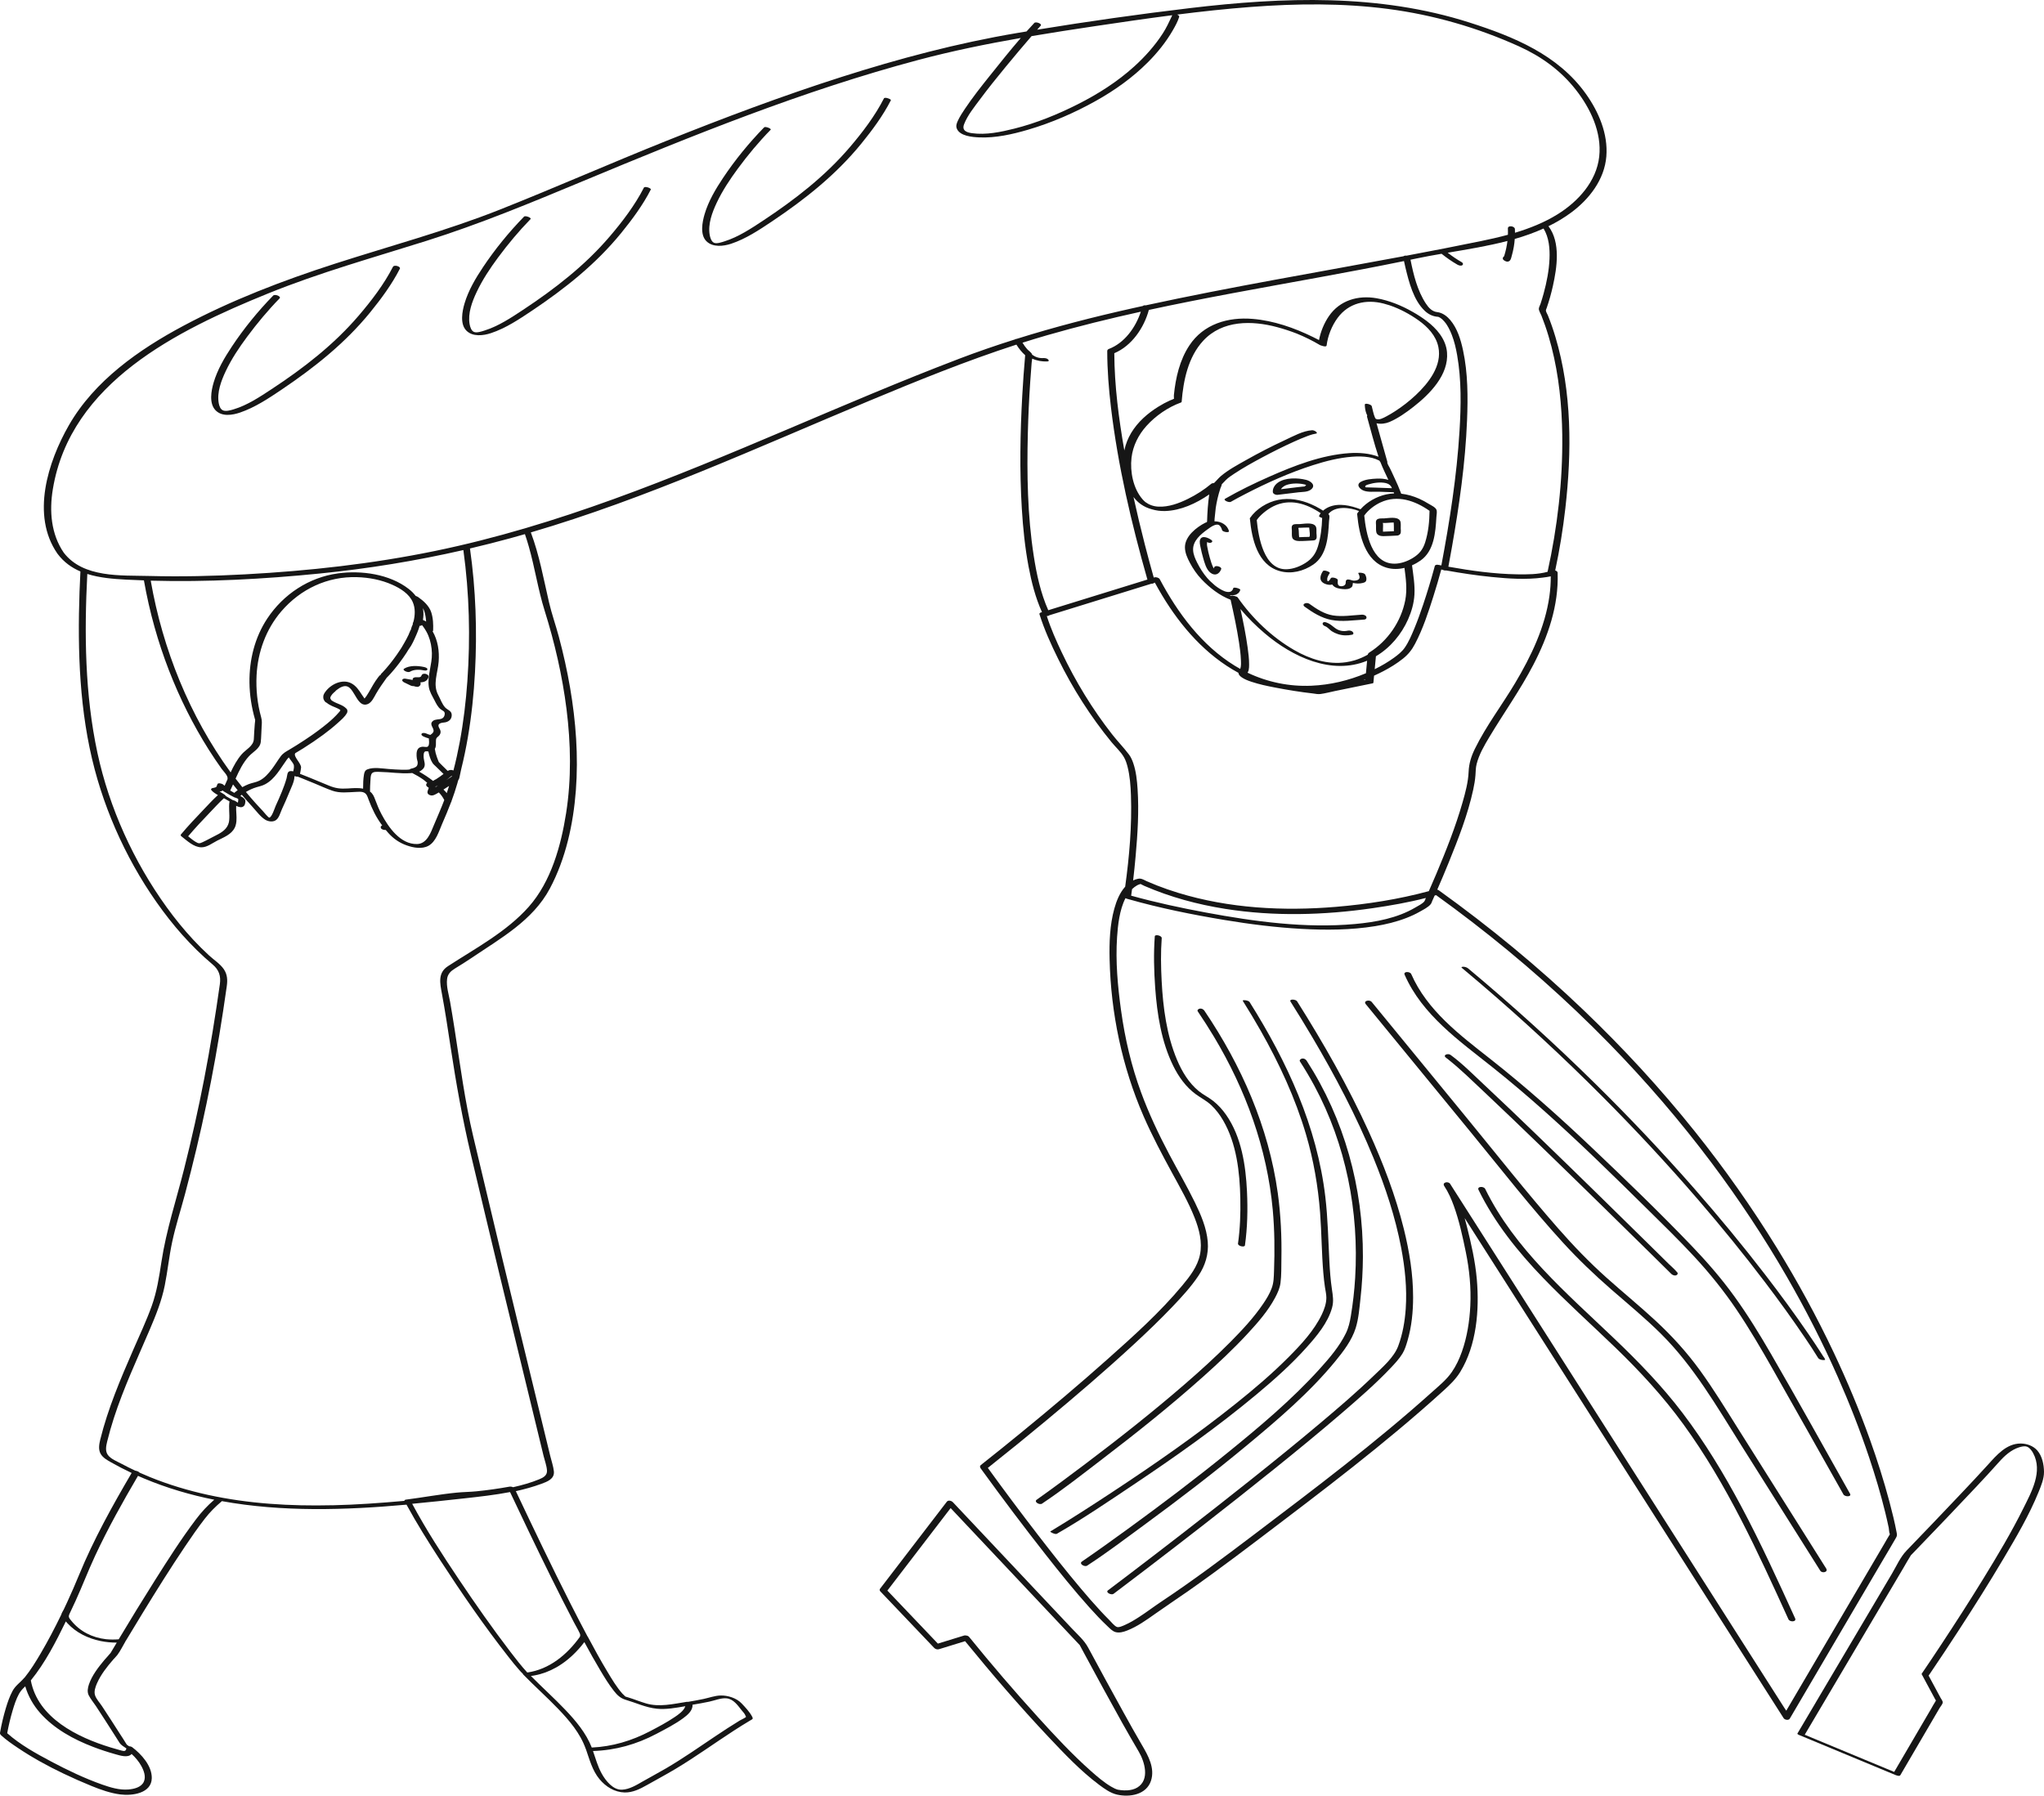 <?xml version="1.0" encoding="UTF-8"?> <svg xmlns="http://www.w3.org/2000/svg" viewBox="0 0 244 214.383" fill="none"><path d="M171.613 37.821C171.626 37.822 171.639 37.824 171.653 37.825C171.659 37.825 171.663 37.825 171.667 37.825C171.669 37.825 171.671 37.825 171.672 37.826C171.644 37.826 171.582 37.822 171.613 37.82V37.821Z" fill="#161616"></path><path d="M216.745 203.276C218.316 200.619 219.887 197.964 221.458 195.308C222.924 192.829 224.39 190.351 225.855 187.872C226.389 186.967 226.848 185.903 227.583 185.139C229.73 182.912 231.871 180.679 233.996 178.43C235.107 177.256 236.216 176.081 237.301 174.883C238.342 173.733 239.518 172.341 241.211 172.344C241.941 172.346 242.715 172.618 243.202 173.177C243.787 173.85 243.992 174.86 244 175.73C244.006 176.549 243.657 177.386 243.355 178.131C242.23 180.906 240.682 183.524 239.16 186.094C237.438 189.002 235.631 191.86 233.789 194.693C232.672 196.411 231.54 198.119 230.389 199.815C230.334 199.895 230.28 199.975 230.226 200.054L231.649 202.699C231.737 202.861 231.939 203.105 231.91 203.287C231.88 203.48 231.637 203.753 231.541 203.918L227.956 210.049C227.587 210.683 227.216 211.315 226.846 211.948C226.746 212.119 226.316 211.943 226.193 211.891C222.845 210.501 219.499 209.111 216.151 207.72C215.681 207.524 215.21 207.329 214.74 207.133C214.711 207.122 214.526 207.031 214.565 206.968C215.292 205.738 216.019 204.507 216.747 203.278L216.745 203.276ZM225.257 211.195C225.544 211.315 225.83 211.433 226.117 211.552C227.003 210.037 227.889 208.522 228.775 207.007C229.362 206.004 229.95 204.999 230.536 203.996C230.697 203.721 230.844 203.431 231.021 203.169C231.142 202.988 231.09 203.031 230.969 202.806L229.396 199.881C229.396 199.881 229.396 199.879 229.396 199.879C229.387 199.865 229.384 199.852 229.39 199.843C230.183 198.683 230.962 197.513 231.736 196.34C233.448 193.744 235.13 191.128 236.759 188.478C238.445 185.734 240.106 182.959 241.54 180.071C242.512 178.114 243.878 175.676 242.708 173.499C242.547 173.201 242.297 172.846 241.964 172.722C241.669 172.613 241.293 172.713 241.007 172.805C240.078 173.103 239.304 173.794 238.668 174.51C237.754 175.542 236.814 176.55 235.87 177.555C233.591 179.982 231.288 182.388 228.978 184.786C228.72 185.054 228.464 185.325 228.204 185.59C228.081 185.714 228.137 185.648 228.071 185.751C227.768 186.223 227.498 186.72 227.213 187.203C225.891 189.438 224.569 191.673 223.247 193.909C221.657 196.596 220.067 199.286 218.477 201.973C217.498 203.629 216.519 205.284 215.541 206.94C215.506 206.998 215.471 207.057 215.437 207.115L225.258 211.195H225.257Z" fill="#161616"></path><path d="M112.05 180.564C112.375 180.14 112.7 179.716 113.025 179.293C113.201 179.064 113.585 179.176 113.751 179.352C116.654 182.434 119.558 185.516 122.46 188.597C124.289 190.538 126.118 192.48 127.947 194.421C128.637 195.153 129.42 195.823 129.899 196.712C131.286 199.286 132.683 201.854 134.098 204.412C134.828 205.732 135.559 207.051 136.323 208.351C137.066 209.616 137.895 211.102 137.394 212.617C136.846 214.276 134.853 214.607 133.344 214.261C132.556 214.081 131.838 213.562 131.203 213.087C128.987 211.428 127.044 209.37 125.15 207.362C121.689 203.69 118.396 199.851 115.205 195.942C114.17 196.261 113.133 196.579 112.099 196.899C111.89 196.962 111.662 196.899 111.512 196.741C109.638 194.773 107.763 192.806 105.889 190.838C105.621 190.556 105.353 190.276 105.085 189.994C105.009 189.914 104.982 189.778 105.054 189.685C107.386 186.644 109.718 183.604 112.05 180.563V180.564ZM111.959 196.231C113.004 195.909 114.049 195.588 115.094 195.267C115.164 195.245 115.242 195.248 115.32 195.267C115.459 195.275 115.6 195.326 115.68 195.424C118.335 198.702 121.088 201.909 123.922 205.033C125.927 207.242 127.971 209.444 130.204 211.425C130.958 212.094 131.751 212.779 132.612 213.292C132.919 213.475 133.206 213.614 133.464 213.68C133.486 213.685 133.507 213.689 133.529 213.694C133.33 213.651 133.792 213.727 133.769 213.725C134.038 213.754 134.309 213.769 134.579 213.751C134.998 213.724 135.419 213.629 135.779 213.406C137.274 212.478 136.651 210.35 135.939 209.133C135.274 207.995 134.613 206.859 133.97 205.709C132.457 202.997 130.975 200.269 129.498 197.537C129.316 197.201 129.135 196.865 128.954 196.528C128.933 196.49 128.913 196.45 128.892 196.411C128.887 196.406 128.882 196.4 128.874 196.391C128.533 196.026 128.19 195.665 127.847 195.302C126.206 193.56 124.566 191.819 122.924 190.077C119.777 186.736 116.629 183.394 113.481 180.053C111.25 182.964 109.018 185.873 106.787 188.783C106.501 189.156 106.215 189.529 105.929 189.902C107.754 191.818 109.578 193.733 111.403 195.649C111.588 195.843 111.773 196.038 111.958 196.232L111.959 196.231Z" fill="#161616"></path><path d="M177.296 141.951C180.811 149.124 187.004 154.377 192.675 159.792C195.606 162.589 198.42 165.49 200.873 168.724C203.524 172.22 205.803 175.988 207.866 179.858C210.191 184.219 212.243 188.718 214.289 193.214C214.49 193.657 213.655 193.686 213.493 193.328C209.846 185.316 206.163 177.222 200.97 170.071C198.539 166.723 195.749 163.702 192.774 160.834C189.916 158.077 186.953 155.425 184.197 152.562C181.177 149.423 178.425 145.996 176.499 142.065C176.285 141.631 177.123 141.599 177.295 141.952L177.296 141.951Z" fill="#161616"></path><path d="M163.742 119.621C167.488 124.191 171.234 128.762 174.98 133.332C178.627 137.781 182.195 142.314 185.986 146.641C187.792 148.701 189.686 150.671 191.726 152.5C193.683 154.254 195.722 155.913 197.649 157.7C199.6 159.508 201.375 161.461 202.937 163.618C204.556 165.852 205.995 168.213 207.465 170.546C210.974 176.117 214.484 181.688 217.993 187.259C218.276 187.709 217.509 187.874 217.292 187.529C214.154 182.548 211.015 177.566 207.877 172.584C204.95 167.938 202.183 163.113 198.255 159.222C196.371 157.356 194.322 155.669 192.324 153.93C190.314 152.179 188.395 150.342 186.594 148.374C182.741 144.164 179.225 139.635 175.607 135.223C171.418 130.113 167.229 125.001 163.04 119.891C162.703 119.481 163.486 119.31 163.74 119.621H163.742Z" fill="#161616"></path><path d="M207.316 156.387C205.805 154.15 204.12 152.051 202.288 150.07C200.43 148.06 198.466 146.152 196.519 144.23C194.544 142.28 192.566 140.334 190.563 138.413C186.584 134.597 182.506 130.877 178.193 127.442C174.225 124.281 169.777 121.18 167.676 116.374C167.491 115.951 168.324 115.973 168.464 116.293C170.361 120.634 174.244 123.553 177.861 126.396C182.113 129.74 186.149 133.342 190.072 137.065C194.073 140.86 198.058 144.703 201.878 148.681C203.725 150.605 205.477 152.614 207.038 154.779C208.615 156.964 210.028 159.262 211.379 161.592C214.597 167.138 217.696 172.756 220.846 178.341C221.067 178.734 220.228 178.723 220.058 178.422C217.227 173.404 214.41 168.378 211.564 163.369C210.218 161.001 208.841 158.645 207.315 156.387H207.316Z" fill="#161616"></path><path d="M173.164 125.95C174.551 126.966 175.791 128.225 177.044 129.395C179.274 131.477 181.476 133.591 183.671 135.711C186.136 138.091 188.591 140.482 191.04 142.879C193.104 144.898 195.164 146.92 197.22 148.946C197.885 149.601 198.549 150.256 199.214 150.912C199.523 151.216 199.881 151.509 200.157 151.844C200.17 151.859 200.186 151.873 200.2 151.886C200.34 152.025 200.264 152.191 200.101 152.256C199.911 152.332 199.653 152.235 199.515 152.099C198.719 151.311 197.921 150.524 197.124 149.738C195.189 147.831 193.25 145.925 191.308 144.024C188.874 141.639 186.435 139.261 183.987 136.891C181.726 134.702 179.458 132.52 177.166 130.364C175.769 129.049 174.375 127.68 172.892 126.496C172.804 126.425 172.716 126.356 172.625 126.29C172.171 125.957 172.853 125.722 173.164 125.95Z" fill="#161616"></path><path d="M217.534 162.37C217.384 162.346 217.134 162.288 217.048 162.145C216.549 161.324 216.013 160.526 215.476 159.73C213.962 157.487 212.372 155.294 210.738 153.138C208.171 149.75 205.486 146.451 202.71 143.231C199.067 139.005 195.266 134.915 191.33 130.961C186.607 126.216 181.69 121.668 176.6 117.322C175.906 116.729 175.208 116.141 174.507 115.556C174.359 115.431 174.638 115.42 174.702 115.422C174.887 115.428 175.114 115.5 175.257 115.62C180.516 120.013 185.598 124.617 190.477 129.429C194.554 133.45 198.491 137.613 202.266 141.92C205.183 145.248 208.004 148.662 210.704 152.169C212.488 154.486 214.221 156.844 215.873 159.258C216.341 159.941 216.802 160.629 217.252 161.324C217.384 161.527 217.516 161.732 217.644 161.937C217.693 162.014 217.827 162.157 217.839 162.25C217.841 162.262 217.857 162.279 217.864 162.29C217.942 162.419 217.569 162.374 217.534 162.369V162.37Z" fill="#161616"></path><path d="M132.269 189.869C133.108 189.238 133.945 188.603 134.78 187.968C136.873 186.376 138.96 184.774 141.04 183.164C143.8 181.027 146.548 178.875 149.278 176.7C152.066 174.478 154.837 172.236 157.565 169.94C159.769 168.086 161.963 166.208 164.033 164.205C165.076 163.196 166.413 162.048 166.915 160.692C167.44 159.274 167.704 157.764 167.807 156.258C167.974 153.825 167.718 151.37 167.264 148.981C166.566 145.304 165.378 141.726 163.964 138.267C161.92 133.263 159.391 128.463 156.643 123.814C155.804 122.394 154.941 120.987 154.06 119.593C153.84 119.245 154.676 119.292 154.838 119.547C158.005 124.562 160.952 129.734 163.41 135.136C165.109 138.873 166.591 142.734 167.581 146.723C168.242 149.393 168.69 152.14 168.688 154.896C168.685 156.628 168.514 158.375 168.028 160.042C167.871 160.578 167.706 161.136 167.413 161.614C167.023 162.251 166.496 162.81 165.985 163.348C164.19 165.239 162.208 166.958 160.234 168.658C157.583 170.939 154.876 173.156 152.152 175.349C149.36 177.596 146.546 179.815 143.719 182.018C141.398 183.825 139.067 185.621 136.729 187.406C135.518 188.331 134.304 189.254 133.087 190.17C133.032 190.212 132.976 190.254 132.92 190.295C132.679 190.477 131.924 190.125 132.268 189.867L132.269 189.869Z" fill="#161616"></path><path d="M129.149 186.437C131.002 185.165 132.829 183.853 134.646 182.533C138.656 179.62 142.612 176.628 146.463 173.507C150.334 170.368 154.204 167.122 157.553 163.415C158.711 162.133 159.884 160.76 160.653 159.198C160.983 158.529 161.133 157.855 161.255 157.121C161.505 155.616 161.678 154.097 161.77 152.574C162.25 144.655 160.667 136.633 156.9 129.631C156.368 128.643 155.793 127.677 155.185 126.735C155.069 126.555 155.288 126.406 155.439 126.382C155.654 126.346 155.864 126.461 155.978 126.636C160.473 133.598 162.731 141.793 162.695 150.066C162.687 151.716 162.592 153.366 162.409 155.005C162.279 156.168 162.187 157.417 161.839 158.54C161.381 160.018 160.375 161.332 159.409 162.511C156.337 166.257 152.571 169.465 148.857 172.549C144.883 175.849 140.779 178.989 136.615 182.044C134.399 183.67 132.191 185.347 129.889 186.85C129.855 186.871 129.822 186.895 129.789 186.918C129.484 187.127 128.761 186.704 129.151 186.436L129.149 186.437Z" fill="#161616"></path><path d="M132.831 178.107C137.843 174.807 142.782 171.37 147.474 167.621C149.698 165.845 151.876 163.996 153.882 161.972C155.358 160.482 156.869 158.855 157.787 156.945C158.088 156.317 158.332 155.628 158.332 154.923C158.332 154.509 158.227 154.101 158.167 153.693C158.085 153.146 158.024 152.597 157.977 152.046C157.767 149.631 157.769 147.201 157.584 144.783C157.343 141.619 156.802 138.493 155.905 135.448C154.631 131.119 152.722 126.998 150.503 123.078C149.818 121.868 149.101 120.676 148.361 119.499C148.283 119.374 148.659 119.422 148.69 119.427C148.838 119.453 149.089 119.507 149.177 119.648C153.641 126.752 157.223 134.489 158.21 142.898C158.512 145.469 158.558 148.054 158.695 150.636C158.753 151.733 158.834 152.83 158.995 153.917C159.11 154.698 159.228 155.357 159.013 156.133C158.511 157.947 157.172 159.527 155.942 160.899C154.137 162.912 152.105 164.721 150.031 166.451C145.342 170.365 140.336 173.899 135.262 177.292C132.322 179.257 129.371 181.271 126.304 183.037C126.26 183.063 126.216 183.092 126.171 183.119C125.973 183.239 125.293 182.898 125.389 182.84C127.904 181.32 130.376 179.725 132.831 178.108V178.107Z" fill="#161616"></path><path d="M150.807 155.638C151.196 155.062 151.561 154.458 151.805 153.804C152.058 153.127 152.059 152.472 152.085 151.756C152.174 149.319 152.156 146.879 151.934 144.448C151.257 137.095 148.701 130.091 144.917 123.78C144.302 122.753 143.655 121.747 142.985 120.756C142.866 120.579 143.09 120.442 143.234 120.42C143.446 120.387 143.658 120.499 143.774 120.67C148.2 127.21 151.441 134.567 152.532 142.431C152.894 145.044 153.014 147.682 152.966 150.317C152.95 151.259 152.979 152.239 152.857 153.174C152.777 153.787 152.515 154.367 152.228 154.907C151.373 156.523 150.128 157.938 148.893 159.27C147.242 161.051 145.467 162.715 143.659 164.333C139.782 167.8 135.712 171.049 131.581 174.204C129.259 175.977 126.942 177.813 124.512 179.438C124.474 179.464 124.438 179.492 124.4 179.518C124.112 179.722 123.38 179.317 123.759 179.048C125.71 177.667 127.629 176.238 129.537 174.798C133.559 171.764 137.52 168.642 141.332 165.346C143.24 163.695 145.114 161.999 146.89 160.205C148.297 158.784 149.685 157.298 150.807 155.636V155.638Z" fill="#161616"></path><path d="M138.679 112.008C138.554 113.706 138.581 115.425 138.671 117.124C138.837 120.299 139.264 123.58 140.504 126.53C141.089 127.924 141.901 129.278 143.077 130.25C143.625 130.702 144.271 131.004 144.828 131.445C145.423 131.917 145.939 132.489 146.373 133.112C148.199 135.732 148.71 139.14 148.858 142.262C148.959 144.392 148.913 146.572 148.613 148.686C148.574 148.961 147.741 148.772 147.785 148.464C148.036 146.694 148.098 144.875 148.062 143.091C147.997 139.948 147.618 136.523 146.005 133.759C145.615 133.091 145.147 132.464 144.58 131.936C144.024 131.418 143.36 131.09 142.752 130.646C141.573 129.784 140.702 128.571 140.06 127.269C138.64 124.391 138.13 121.1 137.899 117.926C137.752 115.892 137.702 113.822 137.852 111.787C137.871 111.521 138.704 111.694 138.68 112.009L138.679 112.008Z" fill="#161616"></path><path d="M144.472 68.362C143.972 67.954 143.776 67.135 143.606 66.546C143.499 66.172 143.406 65.795 143.33 65.414C143.27 65.115 143.148 64.701 143.269 64.409C143.497 63.856 144.312 64.237 144.635 64.494C144.782 64.612 144.704 64.745 144.555 64.793C144.413 64.84 144.233 64.793 144.093 64.716C144.095 64.813 144.072 64.984 144.078 65.042C144.087 65.125 144.103 65.209 144.117 65.291C144.191 65.716 144.292 66.137 144.409 66.552C144.531 66.985 144.662 67.433 144.869 67.835C144.873 67.841 144.879 67.851 144.887 67.862C144.911 67.814 144.936 67.767 144.952 67.722C145.06 67.428 145.881 67.668 145.78 67.945C145.56 68.546 145.032 68.818 144.472 68.361V68.362ZM143.891 64.59C143.897 64.588 143.902 64.587 143.907 64.587C143.902 64.585 143.896 64.585 143.891 64.59Z" fill="#161616"></path><path d="M162.608 69.615C162.228 69.704 161.866 69.672 161.501 69.597C161.486 69.708 161.459 69.946 161.435 69.987C161.362 70.106 161.257 70.186 161.132 70.244C160.799 70.397 160.338 70.349 159.988 70.294C159.536 70.225 159.218 70.068 159.038 69.789C158.773 69.86 158.475 69.828 158.174 69.704C157.438 69.403 157.539 68.772 157.917 68.195C158.054 67.985 158.819 68.305 158.745 68.417C158.589 68.656 158.419 68.908 158.434 69.205C158.456 69.638 158.744 69.249 158.868 69.032C158.972 68.847 159.703 69.039 159.696 69.254C159.69 69.427 159.653 69.698 159.76 69.846C159.911 70.056 160.311 70.015 160.494 69.879C160.767 69.677 160.531 69.371 160.761 69.229C160.975 69.096 161.333 69.299 161.539 69.32C161.761 69.344 162.148 69.296 162.264 69.072C162.362 68.887 162.231 68.606 162.143 68.442C162.078 68.318 162.847 68.368 162.962 68.584C163.071 68.789 163.161 69.059 163.094 69.295C163.028 69.524 162.835 69.561 162.609 69.615H162.608Z" fill="#161616"></path><path d="M152.517 57.643C153.405 56.988 154.924 57.036 155.936 57.297C156.498 57.442 157.13 57.957 156.488 58.453C156.088 58.763 155.478 58.722 155.002 58.777C154.187 58.873 153.372 58.974 152.558 59.074C152.542 59.077 152.525 59.079 152.508 59.081C152.494 59.083 152.482 59.084 152.469 59.084C152.467 59.084 152.465 59.084 152.464 59.084C152.445 59.084 152.427 59.084 152.409 59.081C152.193 59.062 151.96 58.94 151.943 58.752C151.903 58.311 152.178 57.893 152.518 57.643H152.517ZM155.549 58.093C155.744 58.075 155.706 58.131 155.861 57.97C155.886 57.944 155.91 57.918 155.923 57.895C155.885 57.905 155.773 57.847 155.744 57.84C155.082 57.686 154.243 57.676 153.595 57.895C153.323 57.986 153.054 58.18 152.902 58.407C153.382 58.348 153.861 58.289 154.341 58.232C154.743 58.184 155.145 58.129 155.548 58.093L155.549 58.093Z" fill="#161616"></path><path d="M156.304 72.088C157.145 72.695 158.06 73.301 159.103 73.473C160.223 73.657 161.441 73.454 162.567 73.387C162.746 73.376 163.037 73.441 163.107 73.637C163.173 73.819 163.048 73.96 162.858 73.971C161.566 74.049 160.196 74.263 158.913 74.012C157.744 73.784 156.712 73.136 155.76 72.448C155.304 72.119 155.982 71.856 156.304 72.088H156.304Z" fill="#161616"></path><path d="M158.318 74.31C158.74 74.454 159.008 74.701 159.356 74.97C159.81 75.322 160.348 75.419 160.904 75.294C161.088 75.253 161.361 75.301 161.49 75.452C161.601 75.581 161.594 75.734 161.404 75.778C160.836 75.906 160.258 75.887 159.702 75.704C159.444 75.619 159.197 75.505 158.969 75.356C158.72 75.193 158.476 74.865 158.196 74.77C157.713 74.605 157.822 74.141 158.319 74.31H158.318Z" fill="#161616"></path><path d="M156.926 64.499C156.874 64.515 156.817 64.522 156.759 64.525C156.201 64.549 155.635 64.604 155.077 64.596C154.772 64.592 154.339 64.501 154.25 64.158C154.187 63.913 154.226 63.593 154.216 63.342C154.207 63.114 154.124 62.784 154.359 62.649C154.548 62.541 154.908 62.583 155.116 62.575C155.621 62.553 156.611 62.334 157.008 62.766C157.206 62.98 157.138 63.383 157.151 63.657C157.163 63.953 157.282 64.385 156.926 64.499ZM155.693 62.991C155.52 62.999 155.347 63.005 155.174 63.013C155.144 63.014 155.055 63.006 155.027 63.02C155.009 63.028 154.999 63.031 154.991 63.033C154.991 63.036 154.991 63.037 154.989 63.041C154.993 63.031 155.036 63.314 155.036 63.344C155.044 63.519 155.052 63.693 155.059 63.867C155.061 63.931 155.084 64.043 155.087 64.137C155.487 64.107 155.895 64.113 156.295 64.102C156.43 63.978 156.322 63.435 156.317 63.291C156.314 63.218 156.286 63.087 156.285 62.983C156.087 62.989 155.884 62.983 155.694 62.99L155.693 62.991Z" fill="#161616"></path><path d="M166.927 63.913C166.92 63.916 166.912 63.919 166.906 63.92C166.901 63.922 166.897 63.924 166.891 63.926C166.869 63.934 166.843 63.938 166.815 63.938C166.81 63.938 166.804 63.941 166.797 63.941C166.238 63.964 165.674 64.011 165.114 64.012C164.783 64.012 164.379 63.912 164.297 63.54C164.239 63.276 164.272 62.955 164.261 62.685C164.249 62.426 164.179 62.114 164.456 61.974C164.669 61.865 164.99 61.902 165.22 61.892C165.708 61.871 166.809 61.633 167.122 62.16C167.266 62.401 167.198 62.827 167.21 63.093C167.224 63.438 167.304 63.772 166.927 63.913ZM166.067 62.394C165.748 62.407 165.405 62.459 165.085 62.435C165.07 62.435 165.059 62.434 165.048 62.432C165.061 62.438 165.075 62.45 165.08 62.468C165.117 62.593 165.093 62.765 165.099 62.894C165.102 62.989 165.075 63.283 165.094 63.478C165.268 63.471 165.441 63.463 165.616 63.456C165.875 63.445 166.135 63.434 166.394 63.423C166.39 63.334 166.403 62.694 166.369 62.381C166.268 62.385 166.168 62.39 166.067 62.395V62.394Z" fill="#161616"></path><path d="M50.672 80.047C50.1 79.931 49.429 79.897 48.916 80.209C48.702 80.339 47.934 80.018 48.252 79.825C48.903 79.43 49.827 79.475 50.55 79.621C50.672 79.646 51.016 79.718 51.023 79.89C51.031 80.061 50.794 80.072 50.672 80.047Z" fill="#161616"></path><path d="M0.084 207.13C0.08 207.123 0.074 207.117 0.069 207.112C0.016 207.044 -0.014 206.965 0.002 206.875C0.177 205.877 0.412 204.884 0.704 203.914C0.913 203.221 1.153 202.528 1.496 201.889C1.842 201.246 2.401 200.897 2.865 200.35C2.887 200.325 2.912 200.304 2.94 200.285C3.669 199.381 4.282 198.377 4.87 197.379C5.747 195.887 6.547 194.352 7.303 192.796C7.305 192.792 7.309 192.789 7.311 192.785C7.339 192.603 7.536 192.313 7.602 192.176C7.74 191.886 7.876 191.594 8.012 191.302C8.51 190.222 8.987 189.131 9.439 188.03C11.176 183.803 13.406 179.796 15.715 175.859C14.876 175.466 14.053 175.041 13.248 174.584C12.791 174.324 12.285 174.048 12.015 173.575C11.718 173.052 11.837 172.429 11.966 171.878C12.884 168.171 14.38 164.655 15.902 161.164C16.658 159.431 17.472 157.704 18.112 155.923C18.724 154.221 19.001 152.439 19.27 150.659C19.843 146.879 21.051 143.239 21.983 139.54C22.883 135.969 23.686 132.375 24.384 128.759C25.104 125.033 25.711 121.286 26.242 117.528C26.384 116.519 26.151 115.799 25.366 115.138C24.721 114.595 24.098 114.027 23.497 113.437C22.305 112.268 21.195 111.017 20.165 109.706C16.079 104.5 13.001 98.263 11.304 91.862C9.48 84.986 9.248 77.721 9.493 70.645C9.521 69.839 9.558 69.033 9.6 68.228C8.567 67.785 7.637 67.132 6.898 66.156C6.888 66.142 6.878 66.129 6.87 66.115C6.861 66.107 6.854 66.097 6.847 66.088C3.688 61.523 5.716 55.142 8.224 50.769C11.271 45.458 16.587 41.732 21.882 38.905C27.627 35.839 33.773 33.487 39.959 31.491C46.556 29.364 53.278 27.565 59.728 25.003C66.356 22.37 72.883 19.49 79.504 16.838C86.409 14.073 93.374 11.448 100.461 9.186C107.317 6.998 114.293 5.145 121.392 3.946C121.775 3.881 122.158 3.819 122.541 3.755C122.812 3.453 123.084 3.154 123.36 2.86C123.394 2.823 123.427 2.784 123.46 2.746C123.64 2.54 124.432 2.836 124.231 3.065C124.091 3.224 123.952 3.384 123.812 3.545C129.871 2.556 135.966 1.69 142.058 0.967C153.2 -0.356 164.595 -0.771 175.415 2.689C180.698 4.378 185.974 6.532 189.306 11.196C190.844 13.348 191.973 15.985 191.755 18.68C191.531 21.434 189.726 23.766 187.57 25.366C186.71 26.003 185.798 26.544 184.847 27.01C186.317 28.956 185.864 31.942 185.374 34.145C185.176 35.038 184.928 35.922 184.629 36.785C184.603 36.859 184.542 36.963 184.538 37.041C184.53 37.215 184.703 37.471 184.774 37.645C185.115 38.49 185.414 39.351 185.675 40.224C187.649 46.807 187.635 53.919 186.861 60.695C186.577 63.181 186.176 65.656 185.652 68.103C185.807 68.155 185.936 68.251 185.94 68.372C185.948 68.394 185.949 68.418 185.942 68.441C186.065 72.294 184.799 75.984 183.043 79.365C181.482 82.368 179.515 85.114 177.78 88.012C177.18 89.014 176.563 90.071 176.272 91.214C176.158 91.659 176.162 92.093 176.131 92.546C176.089 93.128 175.987 93.704 175.864 94.273C175.218 97.265 174.078 100.164 172.932 102.992C172.493 104.073 172.04 105.147 171.571 106.216C171.637 106.229 171.699 106.254 171.755 106.294C177.841 110.666 183.641 115.439 189.058 120.622C193.785 125.144 198.225 129.965 202.312 135.075C205.861 139.51 209.139 144.16 212.118 148.997C214.6 153.028 216.869 157.19 218.894 161.469C220.5 164.865 221.953 168.333 223.221 171.87C224.098 174.317 224.886 176.797 225.554 179.31C225.88 180.534 226.184 181.768 226.417 183.013C226.463 183.258 226.464 183.369 226.335 183.595C225.836 184.47 225.315 185.332 224.805 186.2C222.778 189.651 220.752 193.103 218.724 196.555C217.12 199.287 215.515 202.019 213.911 204.752L213.651 205.194C213.514 205.427 213.048 205.338 212.923 205.141C212.561 204.575 212.201 204.009 211.84 203.443L208.893 198.823C207.441 196.545 205.988 194.268 204.536 191.99L199.218 183.651C197.276 180.606 195.335 177.561 193.393 174.516L187.512 165.294C185.684 162.428 183.856 159.56 182.028 156.694C180.483 154.271 178.937 151.847 177.392 149.424C176.542 148.092 175.692 146.76 174.843 145.427C174.934 145.752 175.019 146.078 175.101 146.404C175.626 148.48 176.104 150.586 176.292 152.722C176.615 156.378 176.273 160.604 174.313 163.8C173.768 164.687 173.038 165.373 172.274 166.067C171.387 166.873 170.491 167.669 169.585 168.455C167.822 169.987 166.028 171.483 164.214 172.956C160.583 175.903 156.871 178.747 153.147 181.574C149.377 184.437 145.619 187.321 141.737 190.029C140.459 190.92 139.161 191.78 137.889 192.682C136.843 193.424 135.748 194.205 134.547 194.673C134.127 194.837 133.639 194.979 133.187 194.864C132.795 194.762 132.502 194.433 132.216 194.165C131.457 193.453 130.746 192.692 130.051 191.919C128.221 189.88 126.501 187.741 124.808 185.587C122.201 182.27 119.665 178.896 117.189 175.48C117.144 175.417 117.1 175.357 117.056 175.294C116.964 175.167 116.959 175.014 117.088 174.912C118.736 173.618 120.364 172.297 121.987 170.969C125.445 168.139 128.863 165.259 132.198 162.286C135.315 159.509 138.48 156.678 141.151 153.457C142.048 152.377 142.948 151.219 143.241 149.815C143.555 148.312 143.153 146.773 142.601 145.375C141.872 143.53 140.877 141.795 139.929 140.057C138.713 137.828 137.523 135.585 136.509 133.256C133.944 127.364 132.606 120.952 132.457 114.528C132.41 112.514 132.481 110.428 133.023 108.477C133.281 107.547 133.666 106.591 134.317 105.862C134.814 102.263 135.132 98.584 135.006 94.962C134.965 93.826 134.885 92.669 134.605 91.563C134.506 91.168 134.381 90.776 134.18 90.421C133.799 89.749 133.171 89.196 132.683 88.601C130.188 85.552 128.059 82.205 126.32 78.671C125.471 76.948 124.657 75.163 124.084 73.325C124.051 73.218 124.171 73.15 124.252 73.126C124.297 73.112 124.342 73.098 124.386 73.085C123.606 71.358 123.133 69.496 122.783 67.638C122.353 65.35 122.118 63.026 121.977 60.704C121.704 56.214 121.781 51.702 122.032 47.212C122.122 45.61 122.236 44.009 122.378 42.41C121.963 42.042 121.625 41.614 121.332 41.145C115.35 43.082 109.521 45.453 103.715 47.876C90.416 53.425 77.222 59.505 63.368 63.566C64.379 66.243 64.889 69.117 65.535 71.898C65.856 73.281 66.337 74.626 66.705 75.998C67.246 78.012 67.7 80.049 68.053 82.105C68.746 86.145 69.055 90.275 68.743 94.368C68.437 98.376 67.541 102.506 65.641 106.078C63.601 109.912 59.745 112.028 56.284 114.375C55.634 114.816 54.976 115.223 54.307 115.633C53.814 115.937 53.446 116.28 53.37 116.881C53.258 117.774 53.578 118.741 53.731 119.614C53.92 120.689 54.094 121.768 54.263 122.847C54.933 127.141 55.491 131.467 56.495 135.7C57.652 140.582 58.813 145.464 59.984 150.343C61.137 155.139 62.31 159.93 63.474 164.724C64.068 167.168 64.661 169.61 65.254 172.054C65.4 172.655 65.546 173.257 65.693 173.857C65.836 174.447 66.057 175.065 66.119 175.671C66.21 176.577 65.326 176.899 64.623 177.158C63.631 177.524 62.609 177.803 61.579 178.033C63.702 182.518 65.837 186.997 68.082 191.422C68.754 192.744 69.435 194.062 70.133 195.371C70.148 195.387 70.161 195.403 70.169 195.417C70.927 196.835 71.699 198.249 72.53 199.625C73.067 200.516 73.617 201.444 74.313 202.221C74.408 202.326 74.527 202.415 74.618 202.519C74.633 202.537 74.651 202.548 74.67 202.559C74.697 202.566 74.73 202.577 74.775 202.59C74.856 202.613 74.936 202.638 75.016 202.663C75.721 202.881 76.406 203.162 77.114 203.372C78.712 203.846 80.367 203.435 81.976 203.185C82.018 203.179 82.079 203.179 82.147 203.185C82.763 203.082 83.378 202.971 83.989 202.841C84.66 202.699 85.348 202.44 86.037 202.427C86.892 202.412 87.926 202.734 88.526 203.369C88.97 203.839 89.492 204.386 89.791 204.963C89.939 205.25 89.812 205.255 89.533 205.421C88.883 205.807 88.244 206.209 87.609 206.62C85.267 208.137 83.006 209.778 80.61 211.21C79.514 211.865 78.385 212.467 77.275 213.095C76.443 213.567 75.548 214.027 74.566 214.005C73.36 213.977 72.308 213.317 71.555 212.405C70.705 211.375 70.378 210.078 69.945 208.843C69.936 208.828 69.927 208.813 69.921 208.796C69.261 206.927 67.956 205.402 66.6 203.992C65.255 202.593 63.805 201.302 62.45 199.913C62.417 199.879 62.407 199.85 62.411 199.826C62.277 199.713 62.158 199.576 62.031 199.435C61.577 198.928 61.151 198.395 60.731 197.86C57.79 194.118 55.081 190.173 52.49 186.184C51.101 184.047 49.747 181.882 48.526 179.643C41.217 180.299 33.701 180.536 26.471 179.221C26.471 179.234 26.466 179.245 26.453 179.256C25.698 179.894 25.061 180.532 24.451 181.316C23.623 182.381 22.856 183.494 22.102 184.613C20.349 187.216 18.684 189.879 17.045 192.555C16.396 193.615 15.751 194.678 15.112 195.744C15.052 195.844 15.014 195.916 14.966 195.969C14.967 195.979 14.966 195.989 14.959 196C14.647 196.522 14.372 197.114 14.003 197.599C13.86 197.787 13.677 197.953 13.522 198.132C12.777 198.992 12.035 199.929 11.576 200.978C11.389 201.406 11.19 201.956 11.352 202.422C11.509 202.874 11.915 203.304 12.177 203.701C12.915 204.817 13.636 205.944 14.356 207.071C14.591 207.44 14.844 207.803 15.062 208.182C15.091 208.232 15.168 208.317 15.157 208.317C15.23 208.371 15.31 208.418 15.382 208.47C15.391 208.477 15.402 208.483 15.413 208.49C15.555 208.493 15.707 208.545 15.786 208.605C16.878 209.434 18.143 210.823 18.118 212.294C18.088 214.126 15.764 214.42 14.373 214.242C13.184 214.09 12.045 213.685 10.939 213.236C9.804 212.774 8.68 212.275 7.573 211.747C5.705 210.855 3.881 209.857 2.16 208.702C1.465 208.236 0.755 207.751 0.138 207.182C0.121 207.167 0.106 207.15 0.093 207.135C0.089 207.131 0.087 207.128 0.083 207.124L0.084 207.13ZM49.803 100.771C50.972 100.732 51.424 99.405 51.804 98.491C52.218 97.498 52.657 96.523 53.036 95.518C52.843 95.145 52.646 94.88 52.383 94.611C52.281 94.672 52.178 94.732 52.073 94.79C51.761 94.964 51.491 95.067 51.167 94.85C51.059 94.778 51.015 94.653 51.032 94.531C51.055 94.367 51.14 94.222 51.185 94.061C51.115 93.999 50.98 93.925 50.938 93.874C50.827 93.735 50.86 93.555 51.003 93.467C50.83 93.322 50.666 93.171 50.517 93.067C50.096 92.772 49.662 92.522 49.206 92.289C49.147 92.296 49.09 92.301 49.035 92.305C47.81 92.395 46.586 92.18 45.363 92.159C45.052 92.153 44.511 92.082 44.345 92.408C44.23 92.635 44.237 92.981 44.218 93.229C44.184 93.654 44.175 94.082 44.171 94.508C44.508 94.755 44.645 95.081 44.791 95.483C45.01 96.079 45.255 96.667 45.552 97.228C46.376 98.781 47.818 100.836 49.802 100.77L49.803 100.771ZM52.071 91.55C51.923 91.402 51.731 91.253 51.619 91.073C51.386 90.7 51.231 90.192 51.137 89.721C50.9 89.699 50.682 89.628 50.602 89.927C50.593 89.959 50.587 89.991 50.581 90.022C50.571 90.1 50.568 90.181 50.567 90.258C50.561 90.553 50.639 90.791 50.684 91.065C50.684 91.065 50.684 91.066 50.684 91.067C50.687 91.084 50.689 91.102 50.692 91.12C50.744 91.48 50.609 91.731 50.385 91.906C50.286 91.994 50.168 92.068 50.035 92.128C50.62 92.458 51.175 92.829 51.709 93.24C51.716 93.234 51.721 93.228 51.729 93.22C51.817 93.135 51.974 93.081 52.077 93.016C52.377 92.827 52.665 92.62 52.947 92.404C52.651 92.122 52.358 91.839 52.069 91.549L52.071 91.55ZM53.493 92.973C53.41 93.036 53.327 93.097 53.242 93.158C53.252 93.153 53.261 93.146 53.27 93.14C53.424 93.04 53.578 92.939 53.73 92.838C53.755 92.821 53.869 92.746 53.944 92.689C53.946 92.678 53.949 92.668 53.952 92.656C53.943 92.648 53.936 92.642 53.932 92.64C53.927 92.637 53.922 92.633 53.915 92.629C53.765 92.733 53.623 92.874 53.492 92.973H53.493ZM51.98 93.911C51.99 93.926 51.999 93.943 52.008 93.96C52.068 93.918 52.125 93.877 52.179 93.843C52.214 93.821 52.25 93.798 52.285 93.775C52.2 93.821 52.114 93.862 52.028 93.894C52.01 93.9 51.995 93.905 51.98 93.91V93.911ZM53.606 93.839C53.511 93.898 53.416 93.957 53.324 94.017C53.195 94.101 53.066 94.184 52.938 94.266C53.084 94.406 53.214 94.544 53.333 94.688C53.427 94.406 53.518 94.123 53.607 93.839H53.606ZM43.344 94.162C43.348 93.597 43.354 93.023 43.451 92.469C43.506 92.157 43.587 91.955 43.892 91.843C44.64 91.567 45.626 91.755 46.395 91.812C46.898 91.848 47.402 91.887 47.906 91.898C48.209 91.903 48.569 91.918 48.908 91.868C48.933 91.828 48.977 91.796 49.046 91.781C49.306 91.725 49.612 91.645 49.769 91.439C49.854 91.298 49.87 91.132 49.855 90.957C49.828 90.821 49.777 90.686 49.758 90.55C49.711 90.2 49.677 89.678 49.918 89.386C50.032 89.248 50.2 89.189 50.37 89.159C50.526 89.132 50.816 89.207 50.994 89.173C51.199 89.083 51.219 88.864 51.222 88.579C51.224 88.45 51.193 88.303 51.191 88.162C50.972 88.106 50.759 88.025 50.561 87.934C50.448 87.883 50.22 87.739 50.342 87.591C50.457 87.453 50.76 87.517 50.892 87.578C51.053 87.652 51.196 87.7 51.366 87.74C51.369 87.74 51.371 87.742 51.373 87.743C51.373 87.743 51.373 87.743 51.374 87.743C51.504 87.631 51.669 87.549 51.736 87.369C51.896 86.933 51.156 86.523 51.676 86.079C51.947 85.847 52.398 85.927 52.713 85.805C52.947 85.714 53.061 85.522 53.087 85.274C53.127 84.898 52.84 84.869 52.597 84.674C52.261 84.401 52.063 83.996 51.871 83.618C51.61 83.103 51.273 82.591 51.19 82.01C50.997 80.671 51.592 79.335 51.558 77.988C51.539 77.264 51.404 76.538 51.125 75.869C50.961 75.477 50.743 75.118 50.491 74.776C50.453 74.724 50.409 74.672 50.364 74.621C50.325 74.695 50.218 74.722 50.093 74.718C50.071 74.794 50.047 74.87 50.022 74.946C50.022 74.946 50.022 74.947 50.022 74.948C50.02 74.955 50.017 74.964 50.014 74.972C50.005 75.003 49.995 75.035 49.983 75.067C49.97 75.106 49.956 75.144 49.941 75.183C49.936 75.196 49.931 75.21 49.927 75.222C49.927 75.222 49.927 75.222 49.927 75.224C49.896 75.306 49.865 75.39 49.833 75.472C49.833 75.473 49.833 75.475 49.833 75.475C49.831 75.481 49.828 75.484 49.827 75.489C49.824 75.498 49.82 75.505 49.816 75.514C49.799 75.555 49.782 75.596 49.765 75.638C49.747 75.682 49.727 75.726 49.709 75.77C49.704 75.779 49.7 75.79 49.696 75.8C49.452 76.36 49.181 77.001 48.808 77.489C48.805 77.491 48.803 77.496 48.8 77.499C48.778 77.535 48.756 77.57 48.733 77.606C48.733 77.606 48.731 77.607 48.73 77.608C48.727 77.612 48.723 77.617 48.718 77.622C48.684 77.677 48.647 77.739 48.608 77.805C48.601 77.828 48.575 77.865 48.553 77.893C48.535 77.922 48.517 77.951 48.499 77.979C48.382 78.159 48.261 78.335 48.139 78.511C48.136 78.516 48.134 78.52 48.13 78.525C48.124 78.532 48.12 78.54 48.114 78.547C48.102 78.564 48.091 78.579 48.08 78.594C47.972 78.746 47.862 78.896 47.752 79.045C47.733 79.07 47.715 79.096 47.696 79.122C47.675 79.149 47.656 79.175 47.636 79.201C47.62 79.222 47.604 79.242 47.589 79.263C47.517 79.356 47.445 79.449 47.371 79.541C47.358 79.558 47.346 79.575 47.332 79.591C47.26 79.682 47.188 79.772 47.114 79.86C47.101 79.876 47.088 79.892 47.076 79.907C47.075 79.908 47.073 79.91 47.072 79.911C46.98 80.022 46.887 80.132 46.792 80.239C46.664 80.385 46.535 80.541 46.395 80.676C46.391 80.682 46.387 80.689 46.381 80.695C46.336 80.743 46.291 80.789 46.245 80.835C46.224 80.856 46.203 80.872 46.182 80.888C46.177 80.896 46.172 80.904 46.167 80.909C45.718 81.541 45.284 82.143 44.895 82.819C44.654 83.239 44.379 83.873 43.894 84.064C42.691 84.539 42.371 82.333 41.493 81.969C41.087 81.799 40.587 82.063 40.188 82.381C40.188 82.382 40.187 82.383 40.184 82.385C40.174 82.394 40.163 82.402 40.152 82.41C40.13 82.428 40.108 82.446 40.087 82.464C40.071 82.495 40.049 82.524 40.016 82.551C39.984 82.577 39.953 82.603 39.922 82.63C39.907 82.643 39.893 82.655 39.879 82.666C39.869 82.675 39.833 82.71 39.874 82.67C39.819 82.723 39.764 82.773 39.713 82.829C39.711 82.831 39.708 82.833 39.706 82.835C39.689 82.853 39.673 82.872 39.657 82.891C39.657 82.891 39.654 82.892 39.654 82.893C39.602 82.956 39.55 83.025 39.509 83.097C39.509 83.098 39.507 83.1 39.507 83.101C39.492 83.126 39.479 83.15 39.468 83.175C39.457 83.204 39.447 83.233 39.44 83.262C39.438 83.268 39.436 83.274 39.434 83.281C39.434 83.289 39.434 83.299 39.431 83.307C39.429 83.322 39.427 83.336 39.426 83.35C39.426 83.35 39.426 83.351 39.426 83.352C39.426 83.352 39.426 83.353 39.426 83.354C39.429 83.362 39.431 83.371 39.434 83.38C39.442 83.404 39.453 83.428 39.465 83.452C39.474 83.466 39.483 83.479 39.492 83.492C39.51 83.513 39.525 83.537 39.536 83.563C39.546 83.575 39.556 83.587 39.564 83.6C39.638 83.662 39.732 83.719 39.837 83.776C39.872 83.795 39.907 83.813 39.943 83.832C40.014 83.865 40.087 83.897 40.158 83.932C40.159 83.932 40.161 83.933 40.162 83.933C40.431 84.051 40.709 84.152 40.964 84.301C41.093 84.376 41.205 84.462 41.308 84.567C41.364 84.607 41.415 84.657 41.436 84.72C41.439 84.729 41.442 84.737 41.444 84.746C41.458 84.775 41.465 84.805 41.465 84.834C41.468 84.847 41.47 84.86 41.471 84.873C41.471 84.877 41.471 84.881 41.471 84.885C41.471 84.895 41.469 84.904 41.468 84.913C41.468 84.948 41.465 84.983 41.46 85.016C41.46 85.021 41.457 85.026 41.455 85.031C41.452 85.045 41.447 85.06 41.441 85.076C41.438 85.081 41.434 85.087 41.431 85.094V85.096C41.426 85.106 41.424 85.111 41.419 85.12C41.185 85.578 40.699 85.971 40.328 86.309C39.769 86.816 39.178 87.286 38.571 87.734C37.809 88.295 37.025 88.826 36.222 89.329C36.222 89.329 36.221 89.33 36.221 89.331C36.191 89.35 36.161 89.37 36.131 89.388C36.131 89.388 36.13 89.388 36.129 89.388C35.837 89.57 35.544 89.748 35.248 89.922C34.965 90.31 35.984 91.142 35.938 91.65C35.916 91.897 35.861 92.144 35.813 92.389C36.19 92.53 36.562 92.681 36.934 92.833C37.716 93.151 38.493 93.48 39.273 93.8C40.057 94.122 40.609 94.192 41.505 94.138C42.094 94.102 42.747 94.038 43.344 94.162ZM31.229 86.855C31.186 87.43 31.196 88.023 31.127 88.594C31.033 89.368 30.208 89.76 29.727 90.278C29.012 91.048 28.549 92.011 28.123 92.962C28.387 93.304 28.654 93.643 28.926 93.98C29.167 93.847 29.415 93.727 29.672 93.625C30.087 93.462 30.541 93.409 30.942 93.215C31.571 92.91 32.052 92.352 32.467 91.804C32.835 91.317 33.145 90.79 33.508 90.3C33.798 89.909 34.146 89.732 34.559 89.491C34.567 89.485 34.574 89.479 34.583 89.474C34.589 89.47 34.595 89.466 34.601 89.462C34.711 89.397 34.819 89.33 34.929 89.264C34.967 89.242 35.005 89.219 35.043 89.195C35.188 89.106 35.333 89.016 35.478 88.927C35.482 88.924 35.484 88.921 35.488 88.918C35.519 88.9 35.548 88.88 35.578 88.862C35.582 88.859 35.587 88.858 35.59 88.855C36.109 88.528 36.62 88.192 37.123 87.844C37.248 87.757 37.373 87.669 37.497 87.58C37.65 87.47 37.803 87.361 37.954 87.248C38.342 86.96 38.725 86.665 39.096 86.356C39.119 86.337 39.142 86.317 39.165 86.298C39.274 86.205 39.383 86.112 39.49 86.016C39.562 85.951 39.635 85.886 39.705 85.82C39.741 85.786 39.778 85.752 39.814 85.718C39.919 85.618 40.022 85.516 40.123 85.412C40.199 85.332 40.273 85.251 40.346 85.169C40.41 85.097 40.492 85.019 40.554 84.936C40.56 84.924 40.567 84.912 40.576 84.9C40.585 84.888 40.594 84.877 40.602 84.865C40.608 84.856 40.612 84.847 40.617 84.838C40.625 84.822 40.627 84.813 40.626 84.805C40.625 84.8 40.624 84.797 40.623 84.793C40.623 84.791 40.622 84.789 40.621 84.787C40.62 84.781 40.618 84.774 40.617 84.767C40.617 84.767 40.617 84.767 40.616 84.766C40.615 84.76 40.614 84.754 40.614 84.746C40.614 84.753 40.614 84.76 40.615 84.765C40.587 84.742 40.541 84.705 40.529 84.698C40.249 84.53 39.934 84.428 39.639 84.293C39.405 84.185 39.177 84.055 38.994 83.902C38.915 83.871 38.843 83.823 38.79 83.757C38.724 83.675 38.664 83.583 38.631 83.482C38.628 83.473 38.625 83.465 38.623 83.456C38.608 83.427 38.599 83.397 38.599 83.365C38.599 83.357 38.595 83.346 38.593 83.338C38.587 83.314 38.59 83.288 38.596 83.264C38.596 83.262 38.596 83.261 38.596 83.26C38.589 83.241 38.589 83.226 38.594 83.212C38.594 83.198 38.592 83.185 38.592 83.171C38.592 83.171 38.594 83.166 38.594 83.163C38.593 83.151 38.593 83.14 38.594 83.128C38.595 83.113 38.596 83.099 38.599 83.085C38.599 83.081 38.602 83.078 38.602 83.075C38.602 83.064 38.604 83.052 38.607 83.04C38.615 83.007 38.625 82.976 38.638 82.945C38.644 82.929 38.652 82.914 38.658 82.897C38.676 82.859 38.698 82.802 38.724 82.763C38.726 82.759 38.727 82.756 38.729 82.752C38.737 82.74 38.744 82.728 38.751 82.716C38.758 82.704 38.768 82.692 38.779 82.681C39.431 81.7 40.868 81 41.964 81.594C42.497 81.883 42.853 82.399 43.169 82.9C43.2 82.95 43.386 83.205 43.514 83.4C43.587 83.298 43.68 83.2 43.748 83.097C44.132 82.521 44.434 81.894 44.816 81.317C44.917 81.165 45.023 81.015 45.135 80.87C45.195 80.792 45.255 80.713 45.323 80.641C45.338 80.625 45.41 80.59 45.44 80.586C45.439 80.542 45.449 80.499 45.481 80.468C45.527 80.422 45.573 80.375 45.617 80.327C45.627 80.317 45.636 80.31 45.646 80.302C45.792 80.148 45.933 79.992 46.071 79.832C46.2 79.683 46.325 79.532 46.45 79.38C46.489 79.332 46.528 79.284 46.566 79.237C46.664 79.115 46.76 78.99 46.855 78.866C46.922 78.778 46.988 78.689 47.054 78.6C47.132 78.494 47.21 78.388 47.286 78.28C47.309 78.249 47.332 78.217 47.355 78.186C47.485 78.001 47.611 77.814 47.733 77.626C47.751 77.6 47.767 77.574 47.783 77.549C47.786 77.543 47.789 77.538 47.794 77.532C47.816 77.498 47.839 77.463 47.86 77.428C47.86 77.426 47.862 77.424 47.863 77.424C47.864 77.421 47.866 77.42 47.867 77.417C47.866 77.419 47.864 77.421 47.863 77.422C47.868 77.416 47.874 77.41 47.88 77.404C47.898 77.374 47.917 77.343 47.937 77.311C47.942 77.296 47.951 77.28 47.962 77.267C47.967 77.259 47.971 77.252 47.976 77.245C47.995 77.213 48.016 77.176 48.041 77.135C48.134 76.978 48.226 76.82 48.317 76.66C48.389 76.534 48.458 76.406 48.526 76.278C48.526 76.277 48.528 76.275 48.529 76.274C48.541 76.251 48.553 76.227 48.566 76.203C48.593 76.15 48.619 76.094 48.646 76.041C48.647 76.028 48.653 76.016 48.663 76.005C48.682 75.966 48.703 75.925 48.722 75.885C48.727 75.876 48.733 75.869 48.738 75.862C48.755 75.828 48.77 75.794 48.787 75.76C48.787 75.751 48.789 75.743 48.792 75.734C48.863 75.58 48.926 75.423 48.992 75.267C48.993 75.264 48.995 75.262 48.995 75.259C48.995 75.257 48.998 75.255 48.998 75.252C49.005 75.236 49.016 75.224 49.029 75.213C49.049 75.163 49.069 75.113 49.088 75.063C49.087 75.051 49.087 75.037 49.088 75.025C49.088 75.016 49.09 75.008 49.094 74.999C49.096 74.995 49.097 74.992 49.097 74.988C49.097 74.976 49.102 74.966 49.109 74.956C49.12 74.928 49.129 74.901 49.139 74.873C49.141 74.868 49.142 74.862 49.144 74.856C49.157 74.82 49.169 74.784 49.181 74.748C49.184 74.74 49.187 74.732 49.189 74.724C49.197 74.698 49.213 74.677 49.232 74.657C49.247 74.611 49.263 74.563 49.277 74.516C49.269 74.499 49.265 74.481 49.271 74.462C49.284 74.418 49.296 74.376 49.307 74.333C49.307 74.333 49.307 74.331 49.307 74.33C49.322 74.278 49.343 74.233 49.366 74.191C49.556 73.417 49.584 72.627 49.285 71.915C48.856 70.894 47.794 70.245 46.827 69.814C45.51 69.225 44.059 68.951 42.623 68.907C39.103 68.799 35.87 70.322 33.584 72.986C31.751 75.121 30.774 77.828 30.629 80.628C30.543 82.301 30.721 84.019 31.174 85.634C31.296 86.073 31.26 86.381 31.225 86.856L31.229 86.855ZM27.319 98.183C27.328 98.142 27.335 98.1 27.342 98.058C27.346 98.022 27.352 97.987 27.356 97.951C27.356 97.943 27.358 97.935 27.359 97.927C27.437 97.18 27.268 96.412 27.399 95.68C27.179 95.553 26.955 95.427 26.729 95.3C26.138 95.84 25.603 96.433 25.049 97.012C24.165 97.937 23.285 98.867 22.46 99.846C22.747 100.075 23.029 100.316 23.342 100.506C23.727 100.74 23.825 100.717 24.206 100.54C24.754 100.286 25.284 99.981 25.825 99.712C26.512 99.371 27.14 98.95 27.317 98.191C27.317 98.188 27.318 98.184 27.319 98.182V98.183ZM28.438 95.567C28.445 95.478 28.445 95.42 28.428 95.376C28.369 95.341 28.271 95.298 28.183 95.261C28.112 95.249 28.044 95.228 27.994 95.203C27.593 95.002 27.199 94.791 26.82 94.551C26.721 94.509 26.639 94.452 26.605 94.389C26.6 94.386 26.596 94.383 26.591 94.379C26.491 94.461 26.351 94.484 26.209 94.493C26.413 94.615 26.739 94.829 26.787 94.859C26.835 94.888 26.93 94.962 26.95 95.035C26.979 95.053 27.006 95.07 27.035 95.086C27.14 95.146 27.244 95.207 27.345 95.267C27.488 95.353 27.634 95.439 27.778 95.523C27.907 95.55 28.031 95.598 28.078 95.626C28.172 95.682 28.28 95.761 28.39 95.829C28.397 95.814 28.402 95.8 28.407 95.785C28.428 95.706 28.435 95.623 28.441 95.566L28.438 95.567ZM27.967 94.662C28.079 94.557 28.201 94.465 28.327 94.376C28.341 94.365 28.356 94.355 28.37 94.344C28.184 94.116 28 93.886 27.817 93.655C27.709 93.899 27.598 94.144 27.48 94.384C27.639 94.482 27.802 94.574 27.966 94.663L27.967 94.662ZM47.842 77.474C47.845 77.468 47.849 77.462 47.854 77.457C47.855 77.454 47.858 77.451 47.859 77.448C47.859 77.442 47.861 77.436 47.864 77.43C47.795 77.538 47.819 77.51 47.842 77.475V77.474ZM50.493 74.011C50.523 74.026 50.554 74.043 50.583 74.059C50.685 74.097 50.781 74.147 50.868 74.209C50.845 73.824 50.788 73.44 50.683 73.076C50.634 72.908 50.565 72.751 50.48 72.603C50.49 72.651 50.501 72.699 50.508 72.749C50.573 73.17 50.555 73.593 50.492 74.01L50.493 74.011ZM35.004 92.093C35.074 91.795 35.155 91.462 35.022 91.213C34.897 90.979 34.643 90.707 34.476 90.427C34.394 90.503 34.318 90.587 34.248 90.682C33.478 91.736 32.837 93.009 31.636 93.642C31.311 93.813 30.977 93.884 30.628 93.986C30.177 94.118 29.756 94.316 29.355 94.554C29.742 95.018 30.136 95.478 30.541 95.927C30.817 96.234 31.096 96.537 31.381 96.835C31.481 96.939 32.029 97.628 32.148 97.615C32.453 97.582 32.797 96.458 32.91 96.21C33.169 95.644 33.423 95.076 33.656 94.498C33.865 93.978 34.06 93.452 34.212 92.913C34.304 92.585 34.253 92.099 34.661 92.06C34.771 92.05 34.886 92.065 35.002 92.093H35.004ZM27.533 92.215C27.893 91.446 28.297 90.691 28.854 90.051C29.353 89.477 30.269 89.07 30.302 88.232C30.327 87.619 30.372 87.007 30.418 86.395C30.429 86.248 30.471 86.066 30.462 85.912C30.462 85.942 30.445 85.904 30.434 85.865C30.03 84.439 29.798 82.984 29.78 81.497C29.747 78.799 30.406 76.115 31.902 73.853C33.828 70.942 36.887 68.927 40.349 68.457C43.145 68.076 46.503 68.537 48.791 70.316C49.117 70.569 49.395 70.847 49.622 71.147C49.735 71.18 49.846 71.236 49.923 71.29C50.56 71.741 51.219 72.325 51.475 73.09C51.703 73.775 51.734 74.558 51.705 75.276C51.703 75.322 51.678 75.352 51.641 75.368C52.275 76.472 52.463 77.752 52.363 79.014C52.258 80.343 51.627 81.734 52.321 82.997C52.582 83.472 52.766 84.059 53.138 84.462C53.43 84.778 53.915 84.846 53.924 85.354C53.933 85.826 53.645 86.115 53.216 86.226C53.009 86.279 52.755 86.263 52.561 86.353C52.153 86.541 52.403 86.844 52.533 87.113C52.632 87.32 52.614 87.535 52.492 87.731C52.426 87.836 52.34 87.906 52.245 87.982C52.061 88.129 52.046 88.244 52.04 88.475C52.031 88.799 52.078 89.157 51.907 89.404C51.953 89.739 52.04 90.066 52.151 90.385C52.201 90.531 52.256 90.676 52.316 90.818C52.327 90.845 52.37 90.943 52.383 90.98C52.409 91.004 52.471 91.076 52.488 91.093C52.592 91.197 52.694 91.302 52.798 91.406C53.01 91.619 53.226 91.829 53.442 92.037C53.663 91.911 53.885 91.885 54.129 91.988C54.42 90.868 54.668 89.737 54.88 88.6C55.328 86.195 55.617 83.763 55.791 81.325C56.16 76.117 56.03 70.847 55.314 65.672C49.66 66.965 43.922 67.899 38.153 68.475C31.468 69.142 24.716 69.509 17.992 69.326C19.428 77.534 22.625 85.471 27.532 92.216L27.533 92.215ZM123.144 4.311C122.105 5.513 121.082 6.728 120.072 7.955C119.01 9.245 117.961 10.548 116.965 11.89C116.293 12.796 115.502 13.761 115.09 14.824C114.79 15.595 115.39 15.812 116.035 15.902C117.697 16.136 119.475 15.761 121.08 15.359C123.712 14.699 126.25 13.662 128.669 12.441C131.09 11.218 133.393 9.755 135.407 7.927C136.688 6.764 137.856 5.459 138.798 4.005C139.236 3.33 139.561 2.628 139.898 1.903C139.911 1.876 139.92 1.846 139.93 1.817C136.819 2.218 133.714 2.674 130.613 3.137C128.115 3.51 125.625 3.893 123.144 4.312V4.311ZM186.494 51.972C186.45 48.419 186.091 44.849 185.208 41.402C184.986 40.54 184.733 39.687 184.44 38.847C184.303 38.452 184.157 38.06 184.003 37.672C183.916 37.453 183.683 37.087 183.697 36.854C183.708 36.677 183.84 36.452 183.895 36.283C184.032 35.869 184.157 35.45 184.273 35.028C184.638 33.685 184.911 32.302 184.97 30.909C185.023 29.687 184.912 28.344 184.259 27.284C183.154 27.782 182.002 28.188 180.821 28.529C180.799 28.846 180.763 29.161 180.708 29.475C180.65 29.814 180.574 30.148 180.481 30.479C180.419 30.698 180.373 31.035 180.166 31.17C179.954 31.309 179.669 31.203 179.501 31.051L179.466 31.019C179.381 30.941 179.372 30.819 179.431 30.725L179.451 30.694C179.473 30.657 179.505 30.63 179.542 30.611C179.563 30.548 179.584 30.485 179.603 30.421C179.636 30.311 179.668 30.201 179.697 30.09C179.778 29.787 179.843 29.478 179.893 29.167C179.915 29.034 179.933 28.901 179.948 28.769C177.613 29.378 175.188 29.771 172.819 30.173C173.35 30.591 173.911 30.969 174.496 31.306C174.639 31.388 174.709 31.556 174.56 31.663C174.399 31.779 174.119 31.679 173.971 31.594C173.307 31.212 172.683 30.777 172.086 30.299C171.071 30.473 170.069 30.654 169.091 30.86C168.853 30.91 168.616 30.959 168.377 31.008C168.733 32.791 169.197 34.7 170.204 36.23C170.544 36.748 170.944 37.193 171.576 37.266C171.639 37.273 171.703 37.283 171.766 37.298C172.309 37.426 172.779 37.799 173.133 38.22C173.975 39.222 174.376 40.558 174.647 41.815C175.234 44.547 175.239 47.407 175.127 50.187C174.922 55.292 174.194 60.373 173.309 65.399C173.177 66.153 173.038 66.907 172.898 67.659C175.608 68.142 178.358 68.527 181.109 68.57C182.311 68.589 183.578 68.585 184.74 68.269C185.914 62.935 186.56 57.436 186.492 51.971L186.494 51.972ZM147.03 35.026C143.727 35.645 140.427 36.292 137.142 37.003C136.572 39.129 135.108 41.291 133.017 42.171C133.039 46.063 133.546 49.948 134.215 53.778C134.367 53.05 134.638 52.344 135.037 51.679C135.825 50.369 137.008 49.338 138.298 48.541C138.74 48.267 139.198 48.02 139.672 47.806C139.79 47.752 139.959 47.715 140.062 47.638C140.082 47.623 140.138 47.623 140.154 47.603C140.133 47.632 140.124 47.254 140.131 47.181C140.337 45.113 140.821 42.992 141.982 41.237C143.675 38.677 146.597 37.83 149.531 38.073C152.038 38.28 154.501 39.139 156.752 40.246C156.99 40.358 157.225 40.476 157.454 40.6C157.656 39.584 158.056 38.592 158.64 37.74C159.937 35.848 162.123 35.221 164.323 35.608C165.832 35.874 167.305 36.474 168.644 37.241C169.219 37.563 169.77 37.921 170.283 38.305C171.497 39.217 172.603 40.489 172.736 42.065C172.961 44.758 170.668 47.06 168.722 48.578C167.851 49.257 166.898 49.936 165.879 50.375C165.43 50.568 164.839 50.656 164.322 50.538C164.445 50.977 164.569 51.416 164.692 51.855C164.999 52.949 165.305 54.043 165.613 55.138C165.626 55.182 165.618 55.214 165.598 55.238C165.631 55.325 165.666 55.411 165.7 55.498C165.983 55.976 166.207 56.514 166.436 56.996C166.739 57.635 167.024 58.282 167.271 58.944C168.006 59.027 168.728 59.239 169.406 59.539C169.804 59.716 170.183 59.925 170.552 60.154C170.834 60.329 171.413 60.574 171.498 60.925C171.554 61.158 171.482 61.492 171.469 61.726C171.362 63.558 171.201 65.785 169.574 66.924C169.26 67.144 168.918 67.336 168.559 67.493C168.709 68.642 168.914 69.836 168.847 70.996C168.79 72.007 168.501 73.01 168.094 73.933C167.295 75.739 165.955 77.345 164.249 78.353C164.2 78.868 164.152 79.383 164.103 79.897C164.908 79.5 165.689 79.049 166.414 78.522C166.88 78.183 167.359 77.805 167.691 77.325C168.174 76.627 168.513 75.814 168.837 75.034C169.225 74.096 169.568 73.14 169.89 72.178C170.373 70.74 170.813 69.286 171.211 67.823C171.234 67.74 171.256 67.657 171.278 67.574C171.314 67.439 171.53 67.408 171.643 67.429C171.782 67.455 171.922 67.481 172.06 67.507C173.058 62.197 173.903 56.833 174.229 51.437C174.41 48.44 174.466 45.366 173.944 42.397C173.8 41.579 173.611 40.759 173.309 39.983C173.198 39.695 173.072 39.413 172.925 39.142C172.866 39.032 172.803 38.925 172.736 38.819C172.707 38.772 172.676 38.726 172.646 38.68C172.577 38.579 172.63 38.652 172.578 38.586C172.465 38.437 172.341 38.299 172.208 38.166C172.184 38.142 172.156 38.117 172.129 38.094C172.119 38.085 172.106 38.075 172.093 38.065C172.041 38.026 171.988 37.99 171.936 37.952C171.915 37.936 171.901 37.927 171.893 37.919C171.89 37.919 171.883 37.916 171.869 37.91C171.827 37.889 171.784 37.87 171.743 37.849C171.74 37.847 171.738 37.846 171.736 37.846C171.736 37.846 171.734 37.846 171.734 37.844C171.722 37.839 171.706 37.833 171.689 37.828C171.704 37.828 171.709 37.828 171.684 37.827C171.671 37.824 171.658 37.822 171.649 37.822C171.64 37.822 171.635 37.822 171.63 37.822C171.04 37.779 170.523 37.526 170.092 37.122C168.731 35.843 168.188 33.676 167.768 31.924C167.708 31.674 167.652 31.422 167.599 31.17C160.766 32.569 153.888 33.739 147.035 35.024L147.03 35.026ZM137.808 68.934C138 68.875 138.345 68.966 138.446 69.156C140.597 73.199 143.446 77.047 147.395 79.48C147.611 79.614 147.83 79.741 148.053 79.864C148.173 79.53 148.145 79.114 148.131 78.778C148.104 78.089 148.012 77.403 147.909 76.721C147.648 75.003 147.285 73.302 146.902 71.608C145.589 71.103 144.387 70.169 143.435 69.164C142.871 68.569 142.419 67.909 142.036 67.185C141.735 66.615 141.451 65.993 141.451 65.336C141.451 64.022 142.828 62.944 143.887 62.407C144.075 62.311 144.055 62.379 144.093 62.269C144.125 61.189 144.193 60.102 144.351 59.031C142.792 60.109 140.944 60.956 139.088 61.012C138.552 61.028 138.014 60.961 137.506 60.806C137.042 60.684 136.599 60.489 136.203 60.211C135.854 59.965 135.56 59.668 135.31 59.336C135.728 61.244 136.183 63.144 136.669 65.034C137.006 66.347 137.359 67.656 137.729 68.959C137.755 68.951 137.781 68.943 137.807 68.935L137.808 68.934ZM165.157 36.24C163.07 35.702 160.99 36.173 159.676 37.954C158.988 38.887 158.507 40.087 158.363 41.244C158.34 41.426 157.987 41.347 157.799 41.279C157.689 41.252 157.59 41.212 157.548 41.188C156.679 40.671 155.744 40.209 154.778 39.817C154.022 39.523 153.248 39.271 152.465 39.06C149.447 38.246 145.932 38.21 143.643 40.67C141.835 42.613 141.262 45.416 141.057 47.978C141.043 48.017 141.015 48.042 140.976 48.056C139.432 48.616 137.955 49.637 136.859 50.851C135.9 51.915 135.24 53.221 135.073 54.654C134.882 56.303 135.273 58.336 136.391 59.611C136.497 59.733 136.61 59.842 136.727 59.94C137.156 60.258 137.672 60.461 138.287 60.489C139.505 60.547 140.727 60.093 141.803 59.565C142.803 59.074 143.752 58.465 144.607 57.75C144.613 57.745 144.62 57.742 144.627 57.737C144.629 57.736 144.63 57.735 144.631 57.734C144.698 57.693 144.801 57.675 144.912 57.681C145.2 57.415 145.44 57.094 145.748 56.835C146.645 56.082 147.722 55.507 148.737 54.934C150.255 54.079 151.806 53.276 153.387 52.544C154.376 52.086 155.526 51.435 156.637 51.366C156.926 51.348 157.526 51.76 156.971 51.795C156.987 51.795 156.758 51.838 156.675 51.861C156.465 51.917 156.26 51.992 156.057 52.067C155.524 52.264 155.002 52.491 154.484 52.724C153.196 53.305 151.931 53.942 150.683 54.608C149.54 55.22 148.4 55.849 147.321 56.567C146.989 56.788 146.64 57.013 146.354 57.294C146.178 57.468 146.016 57.648 145.846 57.822C145.846 57.822 145.846 57.824 145.846 57.825C145.846 57.958 145.725 58.173 145.683 58.302C145.613 58.515 145.548 58.73 145.489 58.946C145.383 59.328 145.293 59.714 145.219 60.104C145.185 60.283 145.155 60.463 145.127 60.642C145.083 61.067 145.037 61.493 144.992 61.918C144.985 62.027 144.98 62.136 144.975 62.245C144.989 62.245 145.002 62.243 145.017 62.243C145.748 62.243 146.52 62.662 146.703 63.413C146.759 63.643 145.938 63.519 145.881 63.283C145.836 63.101 145.747 62.917 145.623 62.778C145.456 62.591 145.21 62.607 144.958 62.705C144.954 62.724 144.922 62.736 144.874 62.741C144.586 62.872 144.3 63.092 144.126 63.217C143.325 63.794 142.385 64.57 142.425 65.659C142.445 66.195 142.675 66.716 142.914 67.186C143.246 67.838 143.635 68.467 144.117 69.019C144.216 69.133 144.319 69.243 144.425 69.35C144.613 69.532 144.809 69.707 145.01 69.876C145.049 69.908 145.089 69.939 145.128 69.972C145.286 70.091 145.448 70.203 145.617 70.304C145.968 70.513 146.381 70.734 146.802 70.664C146.812 70.661 146.822 70.659 146.833 70.656C146.859 70.647 146.885 70.635 146.911 70.624C146.919 70.62 146.929 70.619 146.939 70.617C147.088 70.523 147.179 70.385 147.229 70.207C147.242 70.16 147.342 70.159 147.372 70.158C147.47 70.156 147.58 70.177 147.674 70.203C147.771 70.231 147.871 70.262 147.958 70.315C147.992 70.335 148.071 70.379 148.058 70.428C147.995 70.65 147.857 70.834 147.647 70.933C147.634 70.95 147.612 70.962 147.584 70.975C147.511 71.008 147.436 71.027 147.357 71.04C147.349 71.042 147.34 71.044 147.332 71.045C147.149 71.077 146.962 71.082 146.776 71.065C146.843 71.098 146.91 71.128 146.977 71.158C147.098 71.04 147.673 71.219 147.746 71.324C149.494 73.831 151.835 76.077 154.486 77.607C156.359 78.688 158.485 79.378 160.662 79.067C161.028 79.014 161.389 78.933 161.743 78.827C162.274 78.661 162.785 78.439 163.27 78.167C163.296 78.061 163.351 77.974 163.488 77.886C165.669 76.513 167.258 74.2 167.75 71.663C167.997 70.388 167.827 69.08 167.656 67.8C166.963 67.966 166.24 67.983 165.554 67.786C162.923 67.034 162.249 63.83 162.017 61.468C162.004 61.427 162.001 61.384 162.013 61.339C162.022 61.283 162.049 61.239 162.089 61.206C162.135 61.14 162.183 61.076 162.232 61.013C161.132 60.58 159.4 60.356 158.565 61.374C158.611 61.415 158.649 61.458 158.669 61.504C158.746 61.681 158.659 62.05 158.65 62.233C158.555 64.043 158.407 66.284 156.784 67.397C155.623 68.193 154.151 68.571 152.773 68.184C150.104 67.436 149.434 64.329 149.203 61.925C149.19 61.904 149.187 61.886 149.198 61.869C149.966 60.748 151.28 59.94 152.598 59.679C153.91 59.419 155.269 59.667 156.486 60.19C156.864 60.352 157.23 60.539 157.584 60.748C157.704 60.82 157.823 60.893 157.941 60.968C158.147 60.786 158.386 60.639 158.62 60.538C159.819 60.02 161.22 60.351 162.41 60.802C163.2 59.911 164.345 59.277 165.477 59.028C165.791 58.959 166.106 58.922 166.423 58.91C166.405 58.863 166.388 58.816 166.371 58.771C165.788 58.749 165.204 58.727 164.621 58.707C164.042 58.688 163.284 58.794 162.737 58.556C162.252 58.345 161.856 57.834 162.481 57.508C163.021 57.227 163.738 57.172 164.332 57.144C164.799 57.122 165.286 57.153 165.736 57.292C165.412 56.599 165.076 55.913 164.798 55.2C164.755 55.13 164.709 55.063 164.661 54.997C164.655 54.994 164.65 54.99 164.644 54.987C164.633 54.983 164.615 54.975 164.583 54.961C164.458 54.904 164.337 54.844 164.208 54.798C163.94 54.698 163.662 54.63 163.381 54.586C162.731 54.481 162.067 54.479 161.411 54.529C159.818 54.651 158.249 55.053 156.732 55.538C153.929 56.434 151.226 57.651 148.615 59.003C148.047 59.297 147.479 59.597 146.924 59.916C146.713 60.037 145.946 59.718 146.258 59.538C147.94 58.571 149.697 57.718 151.47 56.934C154.49 55.596 157.754 54.325 161.079 54.1C162.242 54.02 163.492 54.121 164.56 54.529C164.04 52.959 163.634 51.346 163.187 49.753C163.167 49.687 163.183 49.642 163.218 49.615C163.175 49.528 163.133 49.44 163.099 49.344C162.988 49.032 162.934 48.697 162.923 48.367C162.923 48.35 162.922 48.331 162.922 48.314C162.917 48.071 163.692 48.283 163.748 48.484C163.873 48.926 163.948 49.431 164.133 49.85C164.161 49.912 164.193 49.963 164.23 50.005C164.62 50.2 165.119 49.91 165.512 49.703C165.862 49.517 166.202 49.312 166.535 49.097C167.408 48.534 168.234 47.892 168.993 47.181C170.525 45.745 172.173 43.663 171.701 41.415C171.419 40.068 170.42 39.018 169.333 38.245C168.299 37.508 167.113 36.87 165.881 36.45C165.642 36.373 165.403 36.303 165.163 36.241L165.157 36.24ZM156.899 82.388C156.899 82.388 156.901 82.385 156.904 82.383C156.904 82.383 156.903 82.383 156.901 82.383C156.9 82.384 156.899 82.386 156.899 82.388ZM162.984 81.141C162.986 81.127 162.988 81.113 162.988 81.1C162.906 81.131 162.825 81.162 162.743 81.191L162.984 81.141ZM163.125 79.65C163.149 79.396 163.172 79.141 163.196 78.887C158.967 80.628 154.298 78.439 150.972 75.611C149.929 74.724 148.954 73.762 148.077 72.714C148.412 74.231 148.719 75.757 148.933 77.296C149.028 77.974 149.112 78.661 149.111 79.346C149.111 79.566 149.105 79.794 149.058 80.011C149.032 80.133 148.977 80.22 148.924 80.314C151.293 81.443 153.907 81.985 156.546 81.87C158.779 81.774 160.996 81.251 163.056 80.378C163.079 80.135 163.102 79.893 163.125 79.651V79.65ZM157.021 82.378C157.021 82.378 157.017 82.378 157.015 82.378C157.087 82.389 157.065 82.383 157.021 82.378ZM157.458 61.604C157.509 61.486 157.576 61.374 157.655 61.27C155.953 60.112 153.956 59.48 152 60.45C151.267 60.814 150.431 61.494 150.023 62.091C150.218 64.098 150.872 68.076 153.617 67.963C154.401 67.93 155.177 67.627 155.836 67.212C156.607 66.725 157.054 66.128 157.326 65.239C157.658 64.154 157.796 62.983 157.831 61.84C157.622 61.778 157.429 61.673 157.458 61.604ZM163.02 58.172C163.022 58.181 163.034 58.187 163.047 58.192C163.089 58.188 163.131 58.185 163.156 58.187C163.553 58.193 163.948 58.208 164.345 58.222C164.948 58.242 165.55 58.265 166.154 58.288C166.065 57.972 165.771 57.757 165.45 57.681C164.806 57.531 164.002 57.633 163.379 57.827C163.263 57.863 163.025 57.919 162.971 58.051C162.938 58.133 163.008 58.12 163.021 58.172H163.02ZM164.805 59.981C164.067 60.325 163.339 60.882 162.856 61.554C163.065 63.666 163.723 67.329 166.488 67.299C167.242 67.29 167.997 67.015 168.638 66.627C169.403 66.164 169.851 65.629 170.129 64.749C170.506 63.553 170.637 62.245 170.651 60.99C168.925 59.778 166.825 59.041 164.804 59.983L164.805 59.981ZM172.128 38.097C172.162 38.128 172.154 38.12 172.128 38.097V38.097ZM136.172 105.539C136.164 105.54 136.155 105.543 136.148 105.545C136.194 105.568 136.181 105.547 136.172 105.539ZM136.241 105.535C136.227 105.529 136.202 105.532 136.175 105.538C136.2 105.544 136.299 105.561 136.241 105.535ZM136.147 105.545C136.13 105.55 136.113 105.554 136.105 105.557C136.1 105.558 136.096 105.559 136.092 105.56C136.092 105.56 136.091 105.56 136.09 105.56C136.049 105.573 136.007 105.585 135.967 105.601C135.927 105.617 135.887 105.633 135.847 105.65C135.799 105.669 135.757 105.692 135.743 105.7C135.519 105.826 135.319 105.981 135.137 106.156C135.103 106.416 135.066 106.676 135.03 106.936C137.962 107.75 140.953 108.393 143.942 108.948C149.764 110.03 155.817 110.854 161.744 110.32C164.218 110.096 166.804 109.621 168.97 108.34C169.285 108.155 169.791 107.903 170.009 107.642C170.099 107.535 170.155 107.354 170.21 107.208C168.121 107.747 165.976 108.121 163.852 108.429C158.046 109.271 152.078 109.433 146.272 108.513C142.956 107.988 139.695 107.109 136.611 105.77C136.467 105.708 136.209 105.575 136.149 105.544L136.147 105.545ZM133.829 120.66C134.29 124.002 135.056 127.273 136.222 130.441C137.153 132.972 138.307 135.41 139.565 137.792C140.588 139.727 141.695 141.62 142.654 143.588C143.367 145.053 144.041 146.624 144.175 148.266C144.295 149.733 143.879 151.091 143.067 152.307C142.172 153.65 141.059 154.854 139.948 156.019C138.477 157.561 136.937 159.035 135.373 160.482C131.963 163.635 128.432 166.655 124.86 169.622C122.614 171.488 120.349 173.332 118.059 175.145C118.014 175.182 117.968 175.218 117.922 175.253C119.865 177.943 121.857 180.597 123.881 183.226C125.559 185.404 127.262 187.564 129.033 189.667C129.793 190.569 130.566 191.461 131.368 192.326C131.709 192.694 132.055 193.057 132.413 193.41C132.662 193.655 132.988 194.087 133.307 194.236C133.553 194.35 134.045 194.111 134.306 193.996C134.893 193.738 135.445 193.4 135.982 193.053C136.871 192.482 137.708 191.835 138.588 191.251C142.407 188.711 146.078 185.959 149.733 183.189C156.955 177.715 164.206 172.252 170.955 166.192C171.779 165.452 172.669 164.737 173.304 163.817C173.82 163.07 174.207 162.243 174.51 161.387C175.132 159.629 175.427 157.75 175.517 155.892C175.62 153.738 175.411 151.585 174.977 149.475C174.597 147.625 174.19 145.749 173.548 143.971C173.249 143.146 172.892 142.334 172.405 141.603C172.118 141.154 172.88 140.999 173.104 141.334C173.172 141.436 173.238 141.539 173.3 141.643C173.596 142.106 173.892 142.569 174.186 143.032C175.168 144.572 176.15 146.113 177.132 147.652C178.585 149.93 180.037 152.207 181.49 154.486C183.263 157.265 185.035 160.044 186.808 162.824C188.75 165.869 190.691 168.914 192.632 171.959L198.513 181.181L203.998 189.781C205.543 192.204 207.089 194.628 208.634 197.051C209.746 198.795 210.858 200.538 211.97 202.282L213.013 203.917C213.082 204.025 213.158 204.133 213.234 204.242C214.29 202.443 215.347 200.644 216.403 198.845C218.508 195.261 220.612 191.678 222.716 188.094C223.47 186.81 224.224 185.525 224.978 184.241C225.171 183.914 225.35 183.575 225.556 183.257C225.573 183.231 225.588 183.203 225.602 183.175C225.503 182.988 225.504 182.594 225.465 182.404C225.335 181.779 225.191 181.155 225.039 180.535C224.5 178.338 223.85 176.17 223.133 174.026C222.038 170.757 220.778 167.544 219.384 164.392C217.566 160.282 215.519 156.275 213.274 152.384C210.566 147.689 207.565 143.165 204.314 138.83C200.539 133.797 196.427 129.021 192.031 124.523C186.958 119.332 181.502 114.519 175.756 110.091C174.332 108.993 172.89 107.921 171.431 106.871C171.374 106.888 171.316 106.905 171.259 106.922C171.169 107.125 171.08 107.327 170.988 107.528C170.93 107.657 170.882 107.833 170.793 107.946C170.498 108.321 169.892 108.616 169.484 108.848C168.97 109.142 168.429 109.388 167.876 109.602C166.683 110.064 165.433 110.365 164.172 110.572C161.257 111.047 158.282 111.061 155.339 110.898C152.273 110.728 149.221 110.344 146.193 109.841C142.333 109.201 138.458 108.421 134.691 107.349C134.633 107.333 134.574 107.317 134.515 107.3C134.465 107.286 134.407 107.264 134.353 107.234C133.63 108.633 133.442 110.51 133.351 111.861C133.152 114.793 133.428 117.758 133.828 120.662L133.829 120.66ZM126.75 77.899C128.389 81.363 130.4 84.66 132.761 87.677C133.406 88.502 134.151 89.259 134.778 90.095C135.01 90.404 135.163 90.766 135.287 91.129C135.621 92.111 135.73 93.171 135.798 94.2C135.974 96.859 135.803 99.547 135.566 102.198C135.479 103.172 135.381 104.145 135.266 105.118C135.433 105.034 135.609 104.969 135.793 104.932C135.893 104.912 136.005 104.888 136.107 104.898C136.378 104.923 136.659 105.108 136.903 105.215C137.312 105.394 137.726 105.566 138.143 105.729C138.961 106.049 139.792 106.335 140.633 106.593C146.713 108.457 153.196 108.799 159.505 108.267C163.223 107.954 166.958 107.37 170.566 106.395C170.87 105.708 171.169 105.017 171.461 104.324C172.634 101.538 173.756 98.709 174.59 95.8C174.929 94.618 175.262 93.385 175.314 92.15C175.355 91.154 175.625 90.297 176.063 89.402C177.409 86.653 179.3 84.183 180.863 81.558C182.771 78.356 184.437 74.899 184.96 71.17C185.07 70.386 185.124 69.599 185.12 68.808C184.802 68.88 184.472 68.92 184.178 68.959C182.164 69.229 180.083 69.088 178.071 68.886C176.251 68.705 174.441 68.43 172.641 68.107C172.514 68.129 172.354 68.1 172.226 68.032C172.167 68.021 172.108 68.01 172.049 67.999C171.76 69.076 171.441 70.146 171.105 71.209C170.498 73.125 169.861 75.079 168.922 76.863C168.539 77.591 168.122 78.12 167.486 78.629C166.755 79.214 165.955 79.707 165.126 80.138C164.766 80.326 164.399 80.503 164.027 80.669C164.001 80.953 163.974 81.235 163.947 81.518C163.933 81.551 163.906 81.572 163.87 81.581C162.365 81.889 160.86 82.198 159.355 82.506C158.786 82.623 158.208 82.783 157.632 82.859C157.356 82.896 157.055 82.844 156.77 82.798C155.229 82.624 153.688 82.373 152.166 82.078C151.24 81.898 150.31 81.704 149.413 81.405C149.01 81.27 148.592 81.121 148.24 80.875C148.083 80.766 147.878 80.597 147.845 80.39C147.843 80.37 147.842 80.351 147.842 80.333C143.966 78.242 140.989 74.836 138.736 71.097C138.432 70.592 138.142 70.08 137.86 69.561C137.832 69.57 137.803 69.579 137.774 69.588C137.699 69.662 137.574 69.696 137.447 69.689C133.768 70.828 130.091 71.966 126.413 73.104C126.029 73.222 125.645 73.341 125.26 73.46C125.196 73.523 125.084 73.553 124.964 73.552C124.964 73.552 124.963 73.552 124.962 73.552C125.438 75.041 126.082 76.49 126.749 77.899H126.75ZM122.6 41.669C122.779 41.875 123.149 42.08 123.219 42.357C123.615 42.635 124.028 42.778 124.526 42.752C124.712 42.741 124.971 42.772 125.112 42.909C125.215 43.008 125.239 43.139 125.048 43.15C124.401 43.185 123.784 43.075 123.216 42.817C123.195 42.989 123.163 43.162 123.151 43.318C123.088 44.067 123.033 44.818 122.983 45.568C122.845 47.617 122.748 49.668 122.697 51.721C122.575 56.596 122.652 61.526 123.399 66.353C123.741 68.567 124.224 70.801 125.134 72.856C128.805 71.72 132.476 70.585 136.148 69.449C136.422 69.364 136.696 69.279 136.97 69.194C135.054 62.469 133.451 55.596 132.621 48.647C132.355 46.417 132.179 44.174 132.175 41.928C132.175 41.801 132.24 41.711 132.359 41.666C134.239 40.956 135.572 39.087 136.185 37.212C132.423 38.042 128.682 38.962 124.98 40.029C124.002 40.311 123.029 40.608 122.06 40.915C122.221 41.181 122.397 41.435 122.602 41.669H122.6ZM114.411 42.864C116.636 42.015 118.887 41.24 121.155 40.524C121.21 40.483 121.291 40.459 121.38 40.453C125.953 39.018 130.599 37.825 135.278 36.784C135.66 36.699 136.041 36.616 136.422 36.532C136.505 36.457 136.637 36.436 136.767 36.456C146.974 34.237 157.286 32.514 167.554 30.59C167.624 30.524 167.758 30.506 167.896 30.526C170.877 29.966 173.853 29.389 176.822 28.776C177.882 28.558 178.949 28.317 180.005 28.03C180.014 27.779 180.013 27.529 180.002 27.277C179.986 26.859 180.826 26.987 180.84 27.347C180.846 27.494 180.849 27.642 180.849 27.789C182.618 27.257 184.337 26.571 185.907 25.602C188.363 24.086 190.577 21.676 190.905 18.695C191.225 15.788 189.845 12.913 188.089 10.685C186.277 8.387 183.991 6.743 181.345 5.543C176.383 3.296 171.123 1.778 165.722 1.07C160.292 0.358 154.799 0.417 149.347 0.828C146.394 1.051 143.451 1.371 140.513 1.742C140.675 1.807 140.8 1.911 140.764 2.022C140.585 2.582 140.291 3.119 139.997 3.626C139.186 5.029 138.161 6.3 137.019 7.444C135.208 9.261 133.099 10.765 130.867 12.017C128.287 13.464 125.541 14.662 122.701 15.493C120.843 16.037 118.857 16.485 116.907 16.404C116.099 16.37 114.525 16.254 114.2 15.304C114.093 14.988 114.223 14.671 114.357 14.386C114.59 13.892 114.894 13.429 115.197 12.978C116.105 11.625 117.117 10.341 118.136 9.071C119.353 7.554 120.576 6.012 121.857 4.533C117.755 5.249 113.68 6.08 109.633 7.156C95.897 10.81 82.68 16.171 69.58 21.629C63.414 24.197 57.3 26.739 50.924 28.751C44.562 30.757 38.12 32.551 31.932 35.066C21.203 39.428 8.406 45.67 6.307 58.408C5.878 61.014 6.087 63.757 7.61 65.984C9.937 69.015 14.425 68.678 17.848 68.767C21.649 68.866 25.453 68.776 29.249 68.572C36.865 68.162 44.449 67.32 51.925 65.781C66.519 62.776 80.301 57.066 93.97 51.272C100.754 48.397 107.528 45.49 114.413 42.866L114.411 42.864ZM71.824 211.747C72.296 212.596 73.184 213.733 74.265 213.675C75.157 213.627 75.989 213.113 76.743 212.679C77.668 212.146 78.613 211.652 79.534 211.111C81.54 209.934 83.447 208.599 85.377 207.304C86.343 206.657 87.315 206.018 88.308 205.415C88.428 205.342 89.044 205.063 89.058 204.968C89.061 204.948 89.001 204.87 88.992 204.842C88.921 204.603 88.656 204.349 88.505 204.157C88.042 203.571 87.541 202.845 86.728 202.767C86.067 202.704 85.319 203.025 84.676 203.16C84.008 203.302 83.337 203.422 82.663 203.533C82.736 204.215 82.039 204.784 81.552 205.141C80.574 205.861 79.438 206.437 78.364 207.006C75.986 208.263 73.472 208.972 70.788 209.056C71.102 209.964 71.356 210.902 71.825 211.745L71.824 211.747ZM67.479 204.132C68.752 205.469 69.962 206.912 70.642 208.642C73.095 208.529 75.403 207.84 77.585 206.698C78.584 206.176 79.608 205.634 80.542 205.002C80.939 204.734 81.644 204.262 81.808 203.707C80.685 203.901 79.519 204.12 78.402 204.005C77.106 203.873 75.923 203.303 74.686 202.94C74.071 202.759 73.689 202.393 73.295 201.896C72.683 201.123 72.165 200.27 71.66 199.425C70.997 198.317 70.37 197.19 69.757 196.054C69.326 196.624 68.848 197.159 68.329 197.644C68.309 197.661 68.291 197.679 68.272 197.696C68.237 197.728 68.203 197.761 68.167 197.792C67.707 198.208 67.213 198.583 66.687 198.905C66.673 198.914 66.659 198.923 66.644 198.931C66.597 198.96 66.55 198.988 66.503 199.015C66.464 199.038 66.424 199.061 66.385 199.083C66.377 199.087 66.37 199.092 66.362 199.095C65.585 199.532 64.746 199.853 63.849 200.022C63.806 200.03 63.763 200.038 63.719 200.046C63.605 200.065 63.492 200.083 63.377 200.097C64.724 201.464 66.156 202.742 67.479 204.132ZM54.788 188.581C56.752 191.508 58.777 194.401 60.918 197.201C61.567 198.05 62.222 198.894 62.943 199.683C65.57 199.314 67.7 197.55 69.216 195.432C69.271 195.312 69.285 195.184 69.216 195.026C69.015 194.573 68.748 194.14 68.518 193.701C66.634 190.088 64.841 186.426 63.078 182.752C62.341 181.218 61.614 179.678 60.887 178.14C59.072 178.488 57.233 178.694 55.395 178.896C53.333 179.123 51.269 179.345 49.203 179.54C50.882 182.659 52.817 185.643 54.788 188.582V188.581ZM39.67 179.719C42.545 179.652 45.416 179.45 48.28 179.189C48.28 179.187 48.28 179.185 48.28 179.184C48.279 179.179 48.278 179.175 48.28 179.171C48.27 179.151 48.272 179.134 48.295 179.121C48.318 179.081 48.365 179.054 48.431 179.046C50.467 178.787 52.496 178.404 54.538 178.205C55.31 178.129 56.087 178.128 56.861 178.051C58.182 177.919 59.498 177.733 60.803 177.497C60.936 177.473 61.106 177.494 61.246 177.561C62.309 177.32 63.368 177.028 64.375 176.612C64.854 176.414 65.335 176.156 65.296 175.561C65.26 175 65.031 174.404 64.898 173.86C64.314 171.455 63.73 169.05 63.145 166.643C61.99 161.887 60.83 157.131 59.678 152.375C58.515 147.566 57.38 142.75 56.233 137.937C55.208 133.641 54.446 129.33 53.782 124.964C53.462 122.858 53.144 120.75 52.756 118.655C52.52 117.379 52.242 116.154 53.471 115.355C56.781 113.202 60.478 111.249 63.128 108.253C65.784 105.252 66.97 100.965 67.579 97.08C68.223 92.975 68.144 88.779 67.628 84.665C67.126 80.673 66.216 76.735 65.013 72.897C64.229 70.396 63.845 67.769 63.123 65.246C62.981 64.75 62.831 64.257 62.661 63.771C62.083 63.937 61.503 64.102 60.922 64.261C59.323 64.698 57.716 65.105 56.102 65.484C56.798 70.362 56.966 75.325 56.702 80.242C56.562 82.859 56.29 85.47 55.847 88.053C55.63 89.313 55.372 90.566 55.062 91.807C54.981 92.131 54.929 92.474 54.854 92.785C54.849 92.827 54.839 92.868 54.822 92.907C54.818 92.925 54.813 92.944 54.807 92.963C54.798 92.99 54.712 93.137 54.705 93.151C54.661 93.252 54.633 93.402 54.605 93.498C54.496 93.869 54.382 94.238 54.262 94.606C54.148 94.953 54.027 95.294 53.901 95.634C53.904 95.687 53.886 95.728 53.853 95.759C53.518 96.646 53.145 97.516 52.768 98.39C52.391 99.264 52.037 100.503 51.133 100.988C50.358 101.403 49.345 101.212 48.56 100.936C47.683 100.628 46.976 100.14 46.358 99.453C46.252 99.333 46.148 99.212 46.045 99.089C46.033 99.09 46.021 99.093 46.008 99.093C45.834 99.093 45.536 99.043 45.464 98.851C45.409 98.704 45.49 98.589 45.628 98.559C45.277 98.084 44.963 97.583 44.691 97.053C44.429 96.54 44.202 96.01 44.001 95.471C43.855 95.079 43.77 94.701 43.313 94.574C43.059 94.504 42.76 94.537 42.5 94.547C41.546 94.584 40.587 94.725 39.664 94.401C38.956 94.152 38.267 93.834 37.574 93.547C37.079 93.341 36.584 93.137 36.087 92.939C35.907 92.867 35.727 92.797 35.547 92.728C35.432 92.739 35.295 92.712 35.181 92.656C35.174 92.676 35.163 92.697 35.147 92.722C35.146 93.32 34.739 94.082 34.521 94.628C34.255 95.295 33.958 95.951 33.658 96.604C33.462 97.034 33.303 97.731 32.856 97.968C32.498 98.158 32 98.073 31.668 97.87C31.088 97.515 30.601 96.834 30.141 96.335C29.704 95.862 29.279 95.378 28.862 94.886C28.805 94.936 28.75 94.987 28.694 95.04C28.888 95.136 29.063 95.239 29.173 95.379C29.234 95.436 29.277 95.508 29.289 95.602C29.294 95.638 29.293 95.684 29.289 95.733C29.288 95.793 29.279 95.857 29.259 95.927C29.241 96.007 29.216 96.083 29.187 96.133C29.16 96.181 29.128 96.219 29.091 96.248C28.873 96.465 28.521 96.371 28.193 96.212C28.16 96.814 28.277 97.452 28.221 98.058C28.204 98.237 28.172 98.414 28.117 98.585C28.117 98.587 28.117 98.588 28.116 98.59C28.102 98.629 28.086 98.669 28.07 98.71C28.063 98.727 28.058 98.744 28.05 98.761C28.05 98.763 28.048 98.765 28.047 98.767C28.046 98.77 28.045 98.774 28.043 98.776C28.034 98.796 28.023 98.816 28.013 98.836C27.618 99.638 26.674 99.986 25.929 100.365C25.355 100.656 24.716 101.168 24.043 101.162C23.126 101.153 22.33 100.371 21.653 99.848C21.605 99.81 21.566 99.753 21.569 99.697C21.568 99.691 21.568 99.686 21.569 99.682C21.569 99.68 21.567 99.678 21.569 99.676C21.571 99.673 21.574 99.671 21.576 99.668C21.581 99.655 21.587 99.641 21.598 99.628C22.449 98.611 23.36 97.648 24.277 96.689C24.849 96.091 25.401 95.478 26.015 94.925C25.729 94.758 25.424 94.579 25.229 94.331C25.201 94.297 25.192 94.259 25.198 94.217C25.2 94.213 25.202 94.212 25.204 94.208C25.204 94.202 25.204 94.197 25.205 94.191C25.213 94.175 25.225 94.165 25.239 94.158C25.314 94.076 25.416 94.085 25.534 94.058C25.891 93.98 25.845 93.93 25.941 93.644C26.017 93.418 26.481 93.558 26.61 93.642C26.683 93.691 26.75 93.749 26.814 93.811C26.932 93.556 27.044 93.3 27.156 93.045C27.165 92.991 27.169 92.939 27.167 92.89C27.155 92.54 26.659 92.075 26.453 91.784C25.924 91.042 25.416 90.285 24.927 89.516C23.99 88.037 23.131 86.509 22.344 84.944C20.728 81.725 19.426 78.349 18.451 74.88C17.933 73.039 17.512 71.173 17.18 69.291C16.472 69.267 15.765 69.239 15.057 69.202C13.513 69.122 11.894 68.991 10.422 68.526C10.054 75.636 10.131 82.889 11.629 89.874C13.042 96.46 15.959 102.867 19.899 108.32C20.883 109.683 21.945 110.992 23.092 112.221C23.695 112.866 24.322 113.49 24.973 114.087C25.538 114.607 26.273 115.069 26.712 115.706C27.145 116.334 27.174 117.014 27.071 117.744C26.932 118.727 26.788 119.71 26.638 120.69C26.351 122.576 26.041 124.458 25.704 126.336C25.057 129.947 24.31 133.54 23.46 137.109C23.027 138.93 22.568 140.744 22.088 142.554C21.58 144.465 20.962 146.363 20.549 148.297C20.183 150.011 20.012 151.76 19.667 153.477C19.298 155.314 18.616 157.01 17.882 158.727C16.384 162.231 14.761 165.692 13.586 169.324C13.29 170.238 13.026 171.161 12.796 172.094C12.672 172.617 12.533 173.237 12.877 173.709C13.235 174.203 13.994 174.49 14.517 174.77C15.05 175.055 15.589 175.324 16.136 175.58C16.355 175.611 16.611 175.728 16.661 175.821C17.075 176.007 17.493 176.185 17.913 176.356C20.134 177.26 22.438 177.949 24.779 178.465C29.662 179.542 34.682 179.83 39.67 179.713V179.719ZM18.473 188.712C20.039 186.233 21.62 183.746 23.387 181.406C24.056 180.52 24.745 179.772 25.578 179.055C22.727 178.483 19.925 177.662 17.2 176.52C16.956 176.418 16.714 176.312 16.472 176.205C14.644 179.324 12.872 182.489 11.346 185.768C10.525 187.531 9.832 189.351 9.026 191.121C8.807 191.601 8.584 192.079 8.356 192.556C8.216 192.848 8.139 192.999 8.332 193.274C8.343 193.289 8.355 193.304 8.366 193.32C8.404 193.371 8.444 193.421 8.484 193.47C9.552 194.8 11.027 195.521 12.658 195.707C13.161 195.757 13.669 195.757 14.17 195.719C15.578 193.368 17.009 191.029 18.472 188.713L18.473 188.712ZM14.267 208.071C14.045 207.733 13.834 207.387 13.616 207.047C12.899 205.923 12.181 204.8 11.448 203.686C11.17 203.265 10.813 202.848 10.588 202.398C10.385 201.991 10.48 201.499 10.621 201.088C10.989 200.016 11.736 199.063 12.451 198.201C12.692 197.911 12.97 197.644 13.202 197.347C13.215 197.33 13.298 197.189 13.354 197.093C13.548 196.766 13.742 196.44 13.938 196.113C13.933 196.113 13.929 196.113 13.924 196.113C13.286 196.113 12.645 196.054 12.019 195.927C10.52 195.62 9.092 194.934 8.045 193.796C7.981 193.726 7.92 193.656 7.859 193.584C6.672 196.018 5.391 198.531 3.679 200.626C4.516 205.115 9.256 207.424 13.207 208.631C13.535 208.731 13.865 208.825 14.195 208.916C14.309 208.947 14.424 208.981 14.539 209.011C14.865 209.095 15.018 209.07 15.088 208.745C14.796 208.548 14.461 208.364 14.268 208.072L14.267 208.071ZM6.085 210.299C8.054 211.34 10.111 212.328 12.213 213.068C13.194 213.413 14.263 213.734 15.316 213.65C15.978 213.597 16.846 213.406 17.162 212.739C17.454 212.124 17.168 211.383 16.863 210.833C16.566 210.299 16.165 209.822 15.71 209.41C15.277 209.907 14.354 209.603 13.73 209.427C12.843 209.177 11.967 208.889 11.107 208.559C8.773 207.663 6.463 206.406 4.789 204.51C3.972 203.584 3.36 202.509 3.016 201.334C2.738 201.598 2.469 201.867 2.273 202.223C1.928 202.851 1.704 203.55 1.502 204.234C1.24 205.119 1.025 206.022 0.86 206.93C2.395 208.296 4.288 209.345 6.084 210.296L6.085 210.299Z" fill="#161616"></path><path d="M40.619 84.758C40.619 84.758 40.619 84.758 40.62 84.759C40.622 84.768 40.623 84.776 40.625 84.781C40.623 84.785 40.621 84.782 40.619 84.758Z" fill="#161616"></path><path d="M48.385 81.029C48.642 81.074 48.9 81.118 49.157 81.162C49.187 81.165 49.226 81.173 49.269 81.184C49.265 81.17 49.262 81.156 49.26 81.141C49.24 80.919 49.477 80.859 49.647 80.855C49.925 80.849 50.225 80.933 50.322 80.641C50.453 80.25 51.28 80.477 51.15 80.864C50.989 81.347 50.596 81.447 50.172 81.473C50.198 81.517 50.213 81.564 50.213 81.614C50.213 81.83 50.039 82.005 49.824 82.005C49.72 82.005 49.544 81.973 49.392 81.916C49.267 81.928 49.122 81.896 49.037 81.855C48.78 81.731 48.523 81.606 48.265 81.481C48.16 81.431 47.983 81.318 48.021 81.173C48.058 81.035 48.271 81.008 48.386 81.028L48.385 81.029Z" fill="#161616"></path><path d="M86.314 21.242C87.746 19.095 89.412 17.057 91.214 15.208C91.362 15.056 92.123 15.36 91.995 15.491C90.582 16.939 89.273 18.511 88.075 20.139C87.129 21.422 86.238 22.766 85.556 24.211C85.013 25.364 84.495 26.747 84.718 28.045C84.772 28.36 84.914 28.846 85.241 28.988C85.57 29.132 86.18 28.912 86.511 28.806C88.156 28.285 89.673 27.278 91.1 26.334C94.892 23.825 98.485 21.045 101.448 17.572C102.969 15.789 104.447 13.846 105.519 11.749C105.623 11.546 106.415 11.84 106.347 11.971C105.4 13.824 104.123 15.544 102.815 17.15C99.796 20.859 96.096 23.795 92.14 26.444C90.622 27.46 89.022 28.523 87.276 29.101C86.358 29.406 85.091 29.552 84.329 28.8C83.537 28.017 83.836 26.498 84.113 25.562C84.573 24.012 85.421 22.58 86.312 21.244L86.314 21.242Z" fill="#161616"></path><path d="M57.654 31.904C59.089 29.755 60.751 27.715 62.555 25.865C62.715 25.702 63.485 26.003 63.333 26.158C61.938 27.588 60.646 29.14 59.456 30.745C58.494 32.044 57.587 33.408 56.897 34.874C56.354 36.023 55.834 37.407 56.059 38.702C56.115 39.021 56.252 39.495 56.587 39.632C56.924 39.771 57.512 39.567 57.855 39.458C59.502 38.937 61.014 37.935 62.443 36.99C66.236 34.48 69.828 31.701 72.791 28.227C74.312 26.445 75.789 24.505 76.861 22.41C76.975 22.187 77.77 22.474 77.689 22.632C76.742 24.484 75.464 26.209 74.156 27.816C71.136 31.524 67.438 34.461 63.481 37.109C61.964 38.124 60.361 39.193 58.616 39.77C57.697 40.075 56.425 40.237 55.67 39.469C54.885 38.671 55.176 37.169 55.456 36.222C55.916 34.672 56.764 33.239 57.655 31.904H57.654Z" fill="#161616"></path><path d="M44.199 37.282C41.197 40.969 37.525 43.886 33.599 46.529C32.056 47.568 30.435 48.647 28.662 49.253C27.733 49.57 26.484 49.773 25.724 48.978C24.934 48.152 25.215 46.642 25.503 45.669C25.956 44.137 26.791 42.717 27.668 41.393C29.107 39.219 30.788 37.159 32.608 35.292C32.82 35.075 33.607 35.387 33.376 35.624C31.98 37.054 30.689 38.606 29.499 40.211C28.539 41.505 27.632 42.859 26.944 44.32C26.403 45.466 25.884 46.84 26.111 48.129C26.172 48.466 26.305 48.88 26.652 49.008C27.004 49.139 27.544 48.976 27.904 48.867C29.523 48.379 31.021 47.382 32.42 46.461C36.242 43.948 39.861 41.149 42.842 37.656C44.358 35.88 45.839 33.946 46.907 31.857C47.058 31.562 47.866 31.825 47.736 32.079C46.785 33.939 45.51 35.669 44.197 37.283L44.199 37.282Z" fill="#161616"></path></svg> 